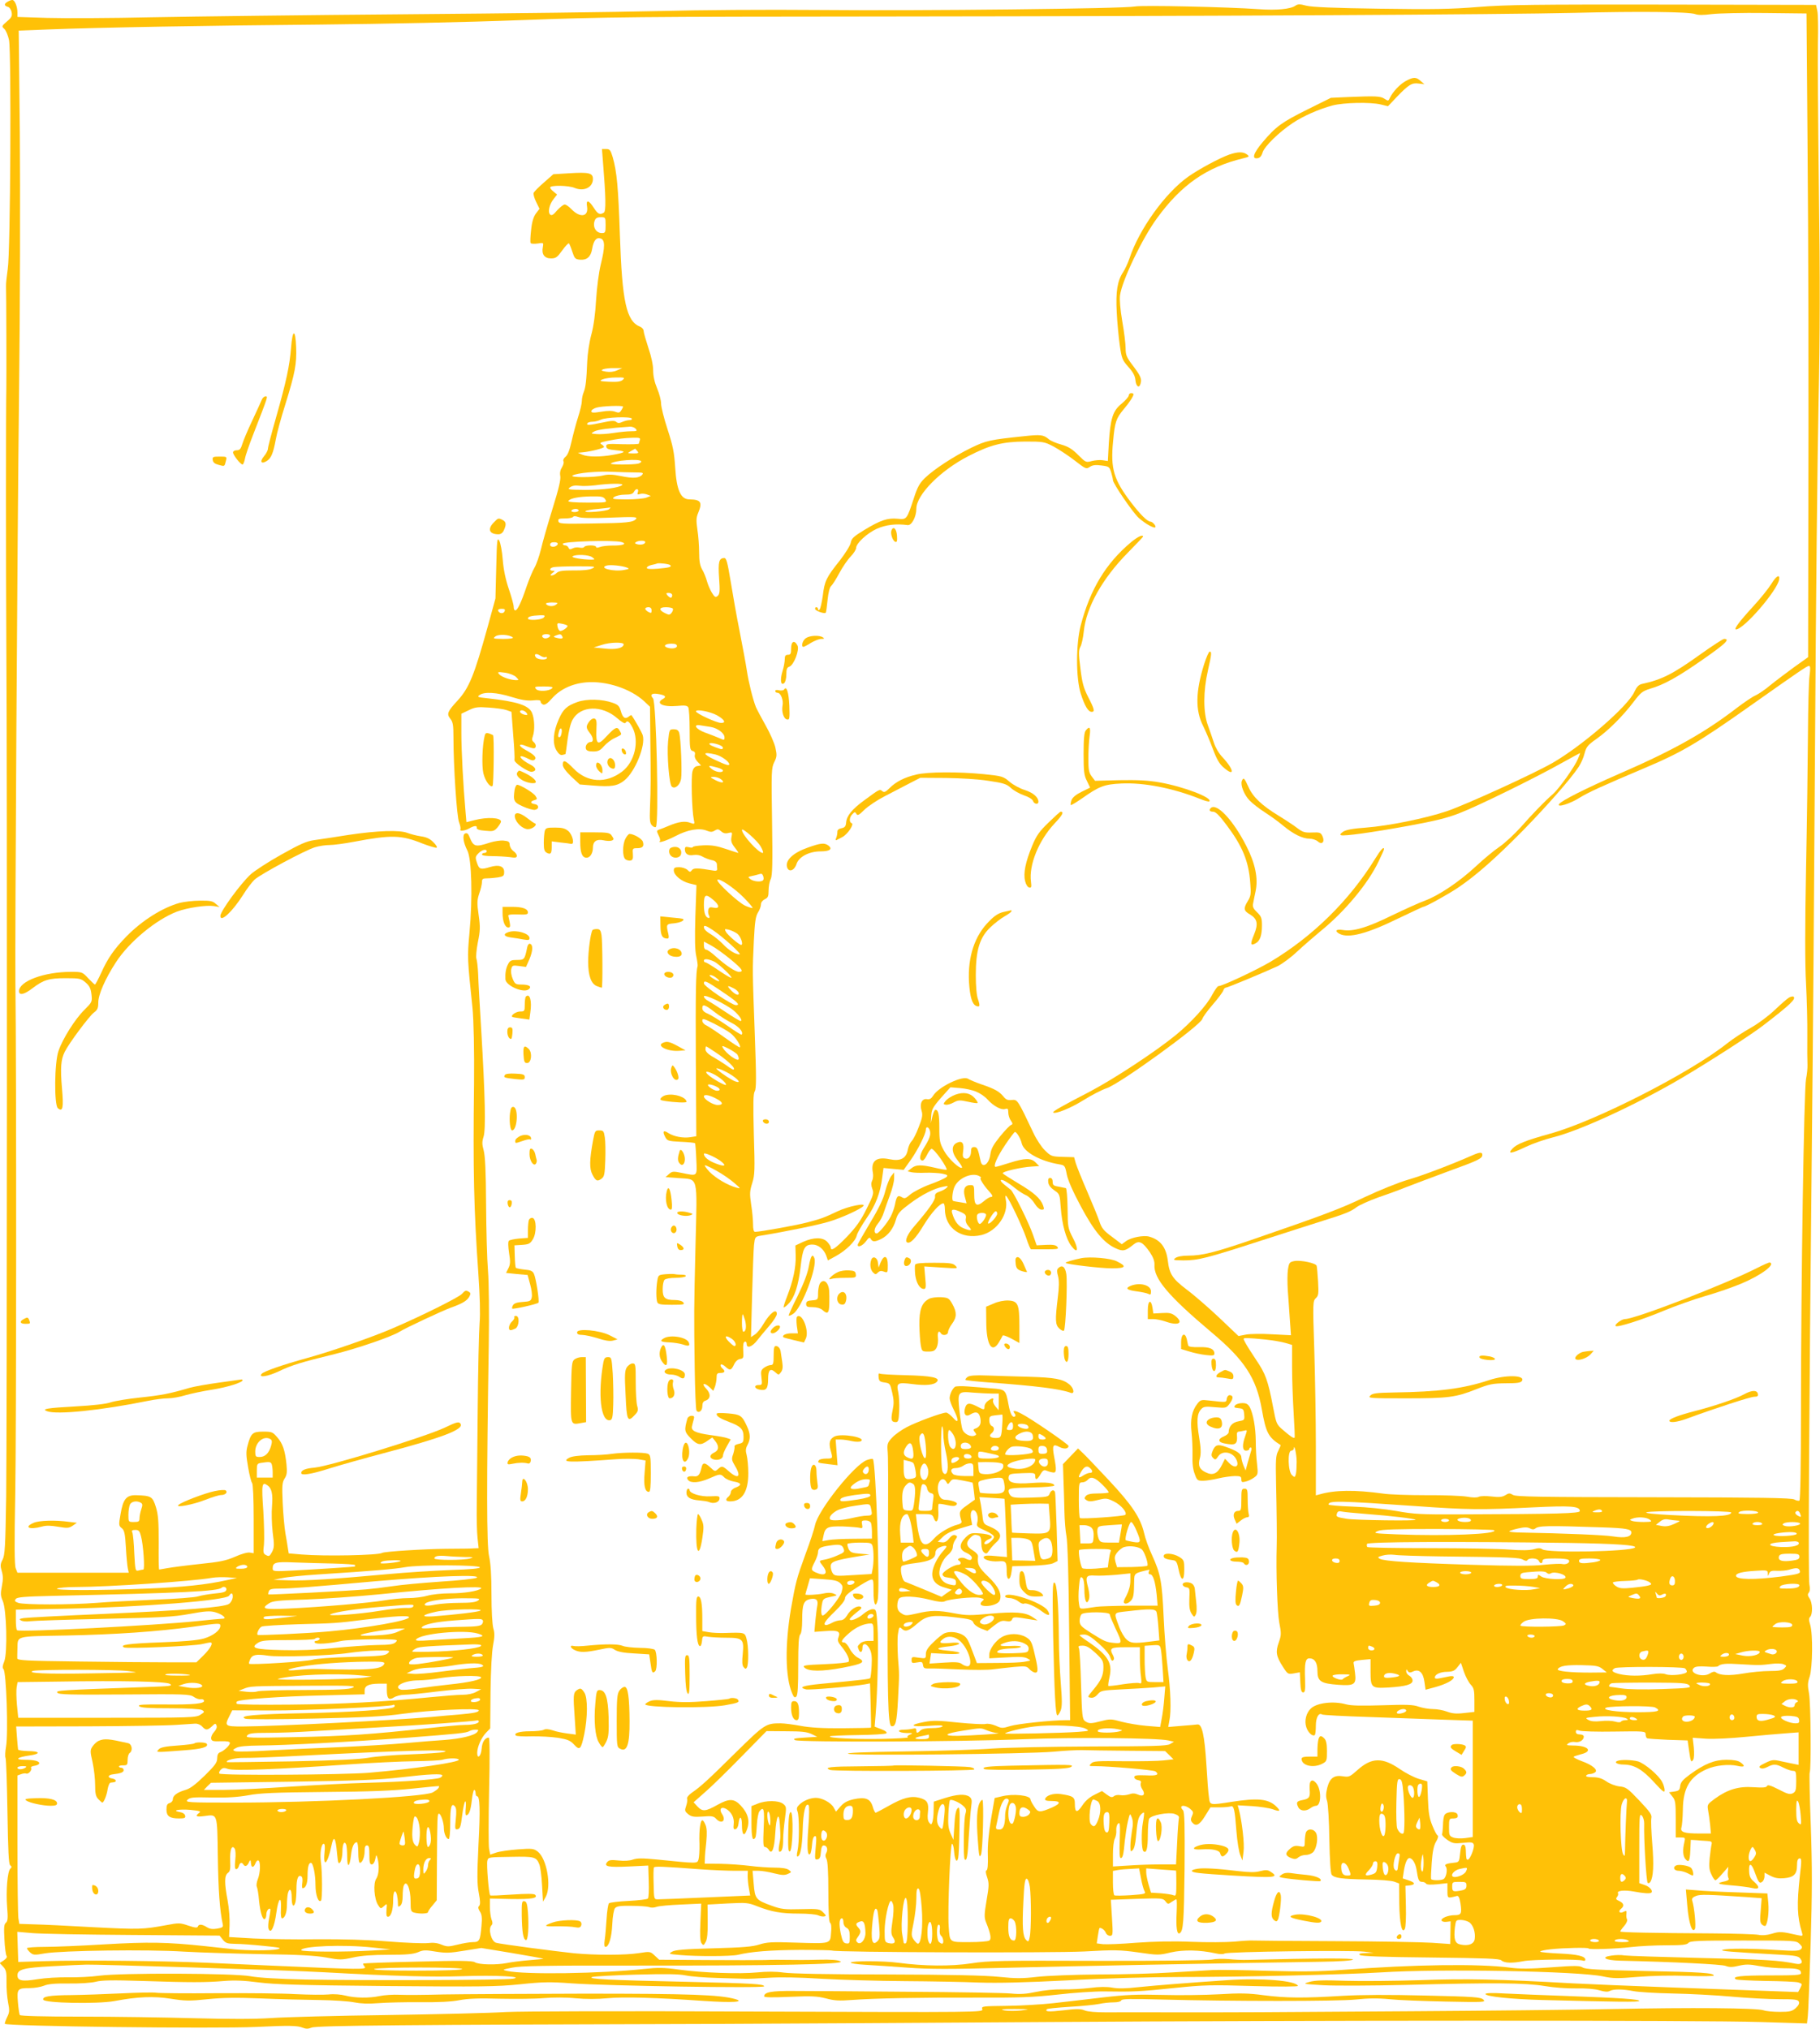 <?xml version="1.0" standalone="no"?>
<!DOCTYPE svg PUBLIC "-//W3C//DTD SVG 20010904//EN"
 "http://www.w3.org/TR/2001/REC-SVG-20010904/DTD/svg10.dtd">
<svg version="1.0" xmlns="http://www.w3.org/2000/svg"
 width="1148pt" height="1280pt" viewBox="0 0 1148 1280"
 preserveAspectRatio="xMidYMid meet">
<g transform="translate(0,1280) scale(0.1,-0.1)"
fill="#ffc107" stroke="none">
<path d="M48 12789 c-23 -13 -23 -25 1 -32 10 -2 21 -17 24 -33 5 -24 1 -34
-29 -59 -34 -30 -35 -31 -16 -48 10 -10 23 -41 29 -70 15 -78 9 -1339 -8
-1442 -6 -44 -12 -93 -11 -110 2 -40 3 -577 2 -640 -3 -114 -3 -1137 0 -1635
6 -834 4 -4953 -1 -5360 -5 -319 -8 -369 -23 -398 -14 -27 -15 -38 -5 -72 9
-29 9 -53 1 -94 -9 -47 -9 -61 5 -93 25 -56 31 -328 10 -382 -11 -27 -13 -41
-5 -49 18 -18 31 -406 16 -490 -5 -29 -7 -61 -3 -70 4 -9 9 -163 12 -342 4
-248 8 -327 17 -335 11 -8 11 -13 1 -22 -18 -16 -28 -140 -20 -242 6 -70 4
-89 -8 -99 -12 -10 -13 -31 -9 -105 2 -50 9 -97 13 -103 6 -8 0 -17 -17 -29
l-26 -17 22 -23 c19 -21 22 -34 21 -96 -1 -40 4 -98 10 -130 10 -49 9 -62 -5
-90 -9 -18 -16 -38 -16 -44 0 -16 1325 -32 1585 -20 210 10 261 9 295 -5 20
-8 34 -8 56 1 30 13 611 18 2544 23 432 2 1375 7 2095 12 1662 11 4121 12
4501 0 l292 -9 5 44 c3 24 11 231 18 459 10 332 10 481 1 743 -7 180 -10 332
-7 336 10 18 7 437 -4 498 -10 52 -9 70 4 108 18 56 21 268 3 327 -9 29 -9 41
0 50 17 17 15 90 -4 116 -12 17 -13 26 -5 36 8 9 9 27 4 52 -8 39 -3 1003 16
2804 6 542 15 1680 20 2530 5 850 15 1806 22 2125 9 428 10 779 2 1340 -5 418
-8 834 -6 925 2 91 1 182 -4 202 l-8 37 -960 2 c-813 1 -992 -1 -1170 -15
-170 -14 -288 -16 -623 -11 -287 4 -427 10 -462 19 -41 11 -53 11 -69 0 -31
-22 -120 -30 -231 -22 -198 14 -737 26 -781 17 -69 -14 -1353 -28 -1989 -22
-340 3 -757 0 -1020 -7 -245 -6 -956 -15 -1580 -20 -624 -5 -1349 -14 -1610
-19 -261 -6 -559 -7 -662 -4 l-188 6 0 28 c0 38 -17 79 -32 79 -7 0 -21 -5
-30 -11z m10645 -78 c19 -7 50 -7 105 0 42 5 194 9 337 7 l260 -3 6 -765 c6
-737 8 -1433 5 -2700 l-1 -595 -91 -65 c-49 -36 -117 -87 -150 -114 -32 -27
-74 -55 -92 -63 -17 -7 -69 -42 -115 -77 -204 -157 -401 -268 -742 -416 -211
-92 -368 -171 -381 -192 -15 -24 69 2 129 40 57 35 138 72 421 192 221 93 331
158 649 383 309 218 365 257 378 257 8 0 9 -17 3 -62 -5 -35 -9 -200 -10 -368
-1 -168 -6 -550 -12 -850 -7 -364 -7 -605 0 -725 5 -99 9 -245 8 -325 -1 -80
0 -163 1 -185 1 -22 -3 -62 -9 -90 -13 -62 -32 -1292 -32 -2077 0 -366 -4
-579 -10 -583 -5 -3 -20 0 -32 7 -18 10 -212 13 -888 14 -722 1 -869 3 -887
15 -20 12 -26 12 -48 -2 -20 -12 -40 -14 -88 -8 -35 4 -69 3 -79 -2 -12 -6
-39 -6 -76 1 -31 5 -147 10 -257 9 -110 0 -231 4 -270 10 -180 25 -306 23
-402 -5 l-23 -6 0 308 c0 170 -5 446 -10 613 -10 296 -9 305 10 323 17 16 18
27 14 105 -3 49 -7 93 -9 99 -5 17 -100 37 -140 30 -31 -6 -34 -10 -41 -53 -4
-25 -4 -84 -1 -132 4 -47 9 -130 13 -185 l7 -98 -119 6 c-65 4 -140 3 -165 -2
l-47 -9 -123 117 c-68 64 -160 144 -205 177 -89 68 -108 97 -118 183 -11 84
-47 130 -117 150 -35 10 -115 -5 -147 -29 l-26 -19 -62 47 c-52 38 -65 54 -79
96 -9 28 -44 112 -77 189 -33 76 -65 156 -72 178 l-11 39 -72 2 c-69 2 -74 4
-111 40 -22 21 -55 71 -73 110 -101 213 -101 212 -137 209 -26 -3 -37 2 -53
22 -25 31 -54 48 -140 77 -35 12 -72 28 -82 34 -34 24 -188 -51 -221 -106 -12
-19 -22 -25 -39 -22 -31 6 -48 -29 -34 -73 8 -26 5 -45 -18 -103 -15 -40 -35
-80 -45 -89 -9 -9 -20 -33 -24 -54 -10 -55 -46 -74 -114 -60 -85 18 -121 -11
-106 -86 3 -16 1 -39 -5 -49 -7 -15 -7 -29 1 -51 11 -28 8 -39 -36 -127 -37
-75 -65 -114 -124 -176 -73 -75 -102 -94 -102 -67 0 6 -10 22 -22 35 -28 30
-85 30 -152 0 l-49 -23 2 -65 c2 -72 -16 -158 -55 -258 -14 -35 -23 -65 -21
-67 2 -3 16 7 30 22 38 38 63 114 77 234 13 117 25 140 75 140 36 0 72 -29 87
-71 l10 -29 50 27 c65 36 124 94 132 130 4 17 32 65 62 109 57 82 87 159 99
258 l8 59 63 -6 64 -6 45 63 c45 64 95 164 95 191 0 22 18 18 25 -5 8 -26 0
-51 -37 -110 -29 -46 -32 -80 -8 -80 6 0 18 16 27 35 9 19 22 36 28 39 7 2 33
-26 58 -62 26 -37 42 -68 38 -70 -5 -2 -39 4 -76 13 -87 20 -118 19 -146 -4
l-24 -19 25 -6 c14 -3 54 -5 90 -3 36 1 83 -2 104 -6 33 -7 37 -11 25 -22 -8
-7 -54 -28 -104 -46 -49 -18 -104 -47 -123 -63 -30 -26 -36 -28 -54 -17 -25
15 -33 6 -43 -48 -4 -19 -15 -52 -26 -73 -21 -41 -76 -108 -89 -108 -20 0 -17
32 6 60 15 17 32 49 39 73 7 23 25 72 39 110 14 37 26 84 26 105 l0 37 -20
-25 c-10 -14 -26 -55 -36 -93 -11 -47 -39 -106 -95 -199 -43 -72 -79 -135 -79
-140 0 -19 31 -6 52 22 18 25 24 28 31 15 10 -19 26 -19 65 0 44 22 77 65 93
121 12 41 24 54 88 102 78 58 153 96 211 107 29 6 33 5 22 -6 -7 -8 -27 -19
-45 -25 -24 -8 -31 -16 -29 -32 3 -20 -39 -80 -132 -188 -41 -47 -60 -90 -45
-100 19 -12 55 24 106 109 48 78 101 137 124 137 5 0 9 -17 9 -37 1 -120 105
-193 231 -163 98 24 173 133 153 224 -4 21 -3 28 4 21 19 -19 100 -190 125
-263 13 -40 27 -73 31 -72 3 0 45 0 92 0 77 0 85 2 73 16 -9 11 -27 14 -71 12
l-59 -3 -23 66 c-26 76 -122 269 -140 284 -7 6 -25 20 -41 33 -15 12 -26 25
-22 28 7 8 44 -13 92 -52 22 -18 53 -37 67 -43 15 -6 39 -28 53 -51 15 -24 33
-40 45 -40 17 0 18 3 9 28 -16 43 -58 80 -156 138 -50 30 -94 58 -98 63 -6 11
116 39 185 43 l45 3 -23 23 c-29 29 -67 28 -165 -3 -43 -14 -82 -25 -87 -25
-18 0 10 64 62 141 29 43 56 79 60 79 11 0 36 -41 43 -73 14 -54 116 -111 236
-131 35 -6 37 -8 48 -64 7 -36 39 -109 89 -202 84 -157 145 -230 220 -264 46
-21 61 -17 113 25 34 27 56 16 101 -48 22 -33 31 -57 30 -80 -6 -87 87 -197
360 -427 208 -174 282 -288 317 -484 26 -149 41 -178 119 -227 1 -1 -6 -17
-15 -36 -16 -29 -17 -57 -14 -204 4 -179 6 -349 4 -400 -5 -153 4 -413 16
-478 14 -71 13 -81 -3 -127 -21 -59 -17 -86 26 -153 30 -47 32 -48 69 -42 l38
7 3 -64 c2 -48 7 -63 18 -63 12 0 14 14 12 83 -4 102 2 132 27 132 34 0 51
-28 51 -80 0 -65 21 -79 132 -87 102 -7 114 2 105 75 -3 26 -7 54 -9 62 -2 11
11 16 52 20 l55 5 0 -76 c0 -105 5 -109 113 -103 110 7 152 19 152 44 0 11 -9
24 -20 30 -11 6 -20 18 -20 28 0 14 2 15 9 3 8 -12 15 -13 34 -4 38 18 64 -6
72 -66 l7 -49 63 17 c68 19 115 45 115 62 0 7 -11 9 -30 5 -16 -3 -43 -9 -60
-12 -17 -4 -30 -2 -30 4 0 20 34 37 77 37 36 1 48 6 66 29 l22 28 19 -57 c11
-31 30 -67 43 -81 20 -21 23 -35 23 -99 l0 -73 -65 -7 c-50 -6 -76 -3 -108 9
-24 9 -63 16 -89 16 -25 0 -65 7 -89 15 -35 13 -76 14 -228 9 -135 -4 -198 -3
-231 6 -78 22 -181 10 -220 -25 -31 -28 -44 -79 -30 -120 11 -34 41 -61 54
-48 3 3 6 30 6 58 0 52 18 84 39 71 5 -4 139 -11 298 -16 158 -6 370 -13 471
-17 l182 -6 0 -367 0 -367 -49 -7 c-27 -3 -60 -2 -75 4 -24 9 -26 14 -26 65 0
51 2 55 23 55 29 0 37 7 30 26 -8 21 -70 18 -81 -4 -6 -9 -10 -39 -10 -65 -1
-26 -4 -52 -6 -56 -3 -5 11 -20 32 -35 35 -24 44 -25 100 -20 52 6 63 4 68
-10 7 -18 -23 -96 -38 -96 -9 0 -10 6 -12 60 -1 24 -6 35 -16 35 -11 0 -16
-15 -20 -55 -5 -50 -7 -55 -30 -58 -59 -6 -72 -12 -60 -26 12 -16 3 -67 -14
-78 -14 -10 -74 -10 -79 0 -2 4 0 51 4 105 5 69 13 108 28 132 11 18 15 35 10
37 -6 2 -21 30 -34 63 -19 46 -25 81 -28 169 l-4 110 -54 16 c-30 9 -84 37
-120 62 -109 75 -178 73 -267 -7 -47 -42 -53 -45 -91 -39 -56 9 -83 -11 -99
-72 -9 -37 -10 -58 -1 -84 6 -19 13 -129 14 -243 3 -135 8 -213 15 -222 18
-21 62 -27 219 -30 81 -1 159 -7 176 -14 l30 -11 1 -123 c2 -129 17 -198 35
-164 6 10 9 73 7 145 l-3 127 28 3 c37 5 34 18 -9 32 l-36 12 7 47 c8 50 21
81 35 81 19 0 38 -32 45 -72 10 -67 15 -78 35 -78 10 0 22 -5 25 -11 5 -7 29
-8 71 -4 l64 7 0 -47 c0 -50 -1 -50 59 -34 11 3 17 -10 23 -46 10 -65 5 -75
-36 -75 -42 0 -88 -19 -83 -34 2 -6 16 -10 31 -8 l26 3 -1 -72 -1 -71 -117 8
c-64 4 -339 9 -611 10 -272 1 -506 3 -520 4 -14 1 -65 -2 -115 -7 -49 -4 -171
-5 -270 -1 -120 5 -237 2 -350 -6 -93 -8 -187 -11 -208 -9 l-39 5 7 47 c4 25
8 47 10 49 7 7 35 -12 40 -29 4 -10 15 -19 26 -19 19 0 20 5 13 114 l-7 113
164 6 c157 5 165 4 180 -15 15 -20 18 -20 40 -4 13 9 26 16 29 16 4 0 4 -38 2
-84 -5 -91 2 -141 19 -130 23 14 27 66 31 407 2 275 0 359 -10 369 -31 31 9
39 46 8 19 -16 21 -22 11 -44 -9 -20 -9 -29 1 -41 23 -28 46 -17 81 40 l34 55
57 0 c31 0 63 3 71 6 20 7 26 -20 36 -156 5 -64 16 -131 24 -150 l14 -35 7 55
c7 50 -10 193 -30 269 l-7 24 89 -5 c49 -3 108 -12 132 -20 47 -17 53 -12 20
20 -50 46 -115 52 -278 27 -141 -22 -138 -22 -144 28 -4 23 -11 114 -16 202
-12 190 -28 261 -56 258 -10 -1 -56 -6 -102 -9 l-83 -7 7 39 c13 60 8 196 -10
329 -9 66 -21 212 -26 325 -10 223 -19 272 -74 393 -20 42 -42 104 -49 136
-23 98 -76 178 -226 338 -76 81 -150 159 -165 172 l-26 25 -48 -50 -47 -49 3
-95 c2 -52 5 -142 6 -200 1 -58 7 -130 13 -160 7 -35 14 -255 17 -607 l6 -553
-27 0 c-89 0 -306 -23 -350 -37 -49 -15 -55 -15 -92 2 -24 10 -50 15 -65 11
-14 -3 -92 1 -173 9 -119 13 -160 14 -211 4 -102 -19 -89 -33 23 -25 68 5 95
4 90 -3 -3 -6 -33 -11 -65 -11 -39 0 -64 -5 -74 -15 -19 -19 -26 -19 -26 1 0
12 -6 15 -22 10 -13 -3 -38 -6 -55 -6 -52 0 -38 -20 15 -21 41 0 44 -1 22 -10
-15 -6 -20 -13 -13 -17 6 -4 -66 -8 -161 -10 -177 -3 -342 5 -331 16 3 3 82 7
176 8 94 1 175 6 180 11 6 6 -5 16 -32 26 l-42 16 6 73 c13 150 19 457 12 561
-7 104 -8 107 -31 107 -13 0 -38 -13 -57 -29 -33 -30 -87 -51 -87 -34 0 5 19
23 41 41 34 25 39 33 25 38 -21 8 -64 -20 -84 -57 -12 -19 -25 -29 -42 -29
-14 -1 -36 -7 -50 -15 -14 -8 -31 -14 -37 -15 -26 0 -11 24 52 85 40 38 65 70
65 83 0 15 19 34 69 65 37 25 78 48 90 52 20 6 21 4 21 -74 0 -80 13 -107 26
-54 16 62 -11 872 -30 890 -3 3 -20 0 -37 -6 -78 -27 -309 -316 -328 -411 -5
-25 -32 -108 -61 -185 -56 -154 -61 -174 -91 -344 -38 -225 -36 -427 7 -530
11 -27 17 -32 27 -22 9 9 12 64 12 196 0 134 3 187 13 196 7 8 12 42 12 90 0
100 9 124 51 133 38 7 52 -6 44 -44 -3 -14 -8 -56 -12 -94 l-6 -69 71 5 c79 6
95 -2 81 -39 -7 -20 -4 -30 16 -55 38 -45 58 -89 47 -100 -5 -5 -74 -12 -152
-15 -125 -5 -140 -8 -126 -21 26 -26 111 -26 243 -1 130 25 147 36 93 64 -16
8 -39 33 -50 55 -11 22 -27 40 -35 40 -26 0 -17 17 31 59 43 38 95 61 137 61
14 0 17 -9 17 -55 l0 -55 -34 0 c-19 0 -42 -7 -50 -16 -18 -18 -18 -17 -10
-38 9 -25 24 -19 24 9 0 35 26 32 46 -6 12 -24 15 -51 12 -105 -2 -40 -6 -75
-9 -79 -6 -6 -48 -11 -311 -36 -114 -11 -144 -22 -94 -35 21 -5 294 18 373 32
l31 6 4 -139 c2 -76 3 -139 2 -140 0 -2 -81 -3 -180 -4 -125 -1 -205 4 -264
15 -47 9 -104 16 -126 16 -93 0 -100 -4 -284 -185 -179 -177 -220 -214 -278
-254 -19 -14 -31 -29 -28 -37 3 -7 0 -28 -6 -45 -10 -29 -9 -34 13 -52 20 -16
35 -19 91 -15 57 5 70 2 84 -13 34 -38 67 -15 39 28 -21 31 -7 50 24 34 34
-19 54 -57 49 -96 -3 -28 -1 -35 11 -33 9 2 17 16 19 33 6 57 22 51 22 -8 0
-60 14 -75 30 -31 22 56 10 105 -38 156 -41 44 -73 45 -146 4 -77 -43 -95 -44
-127 -10 l-24 26 70 62 c39 33 142 134 230 224 l160 163 123 -1 c97 0 132 -4
160 -17 l37 -18 -80 -5 c-64 -4 -76 -7 -60 -16 28 -14 1043 -11 1445 6 318 13
841 8 910 -8 l35 -8 -25 -15 c-21 -12 -106 -14 -495 -15 -258 -1 -540 -7 -625
-13 -85 -7 -330 -15 -545 -18 -269 -4 -382 -9 -365 -15 33 -13 1122 -2 1295
13 72 7 155 11 185 10 30 -1 159 -3 287 -4 l232 -2 27 -26 26 -26 -63 -7 c-34
-4 -147 -6 -251 -5 -166 2 -191 1 -205 -14 -16 -16 -15 -17 22 -17 88 0 371
-24 383 -33 27 -21 10 -29 -60 -25 -60 2 -73 0 -73 -12 0 -8 10 -16 23 -18 17
-3 22 -8 18 -19 -4 -9 1 -27 10 -40 21 -32 6 -48 -29 -32 -18 8 -34 9 -55 1
-16 -5 -41 -8 -55 -5 -15 3 -34 0 -41 -7 -12 -9 -21 -7 -45 11 l-30 22 -48
-24 c-31 -15 -58 -39 -76 -67 -33 -49 -47 -47 -47 9 0 44 -10 51 -90 63 -46 6
-90 -8 -98 -31 -2 -9 10 -13 42 -13 58 0 59 -15 4 -40 -79 -34 -90 -34 -115 6
-13 19 -23 39 -23 44 0 26 -110 38 -183 19 l-43 -10 -23 -134 c-15 -89 -22
-164 -20 -226 2 -59 -1 -94 -8 -96 -7 -3 -6 -17 4 -45 12 -37 12 -53 -4 -145
-15 -88 -15 -108 -4 -136 30 -74 36 -108 21 -117 -8 -6 -65 -10 -126 -10 -128
0 -123 -5 -130 100 -7 103 10 520 21 520 6 0 11 -21 13 -47 4 -55 18 -78 26
-42 3 13 7 92 8 176 3 135 1 151 -12 137 -10 -10 -17 -44 -20 -107 l-6 -92
-18 40 c-14 31 -17 57 -14 122 2 46 7 85 10 88 8 9 61 -14 85 -37 18 -17 20
-25 12 -51 -10 -33 -14 -276 -4 -285 13 -14 19 19 26 146 5 75 11 159 15 186
6 41 4 51 -11 63 -27 19 -79 16 -157 -9 l-68 -22 -1 -55 c0 -31 -4 -64 -8 -74
-6 -17 -8 -18 -20 -3 -9 11 -12 32 -8 64 7 60 -4 79 -53 92 -53 14 -104 1
-197 -52 -39 -22 -75 -41 -79 -42 -5 0 -13 17 -19 38 -15 51 -46 63 -121 47
-39 -9 -61 -21 -82 -45 l-29 -33 -15 27 c-17 30 -73 60 -111 60 -35 0 -78 -17
-104 -42 -17 -16 -20 -25 -12 -45 11 -31 11 -195 0 -245 -5 -21 -6 -38 -2 -38
19 0 30 55 34 165 3 116 18 178 38 158 4 -4 4 -64 -2 -137 -10 -128 -6 -187
11 -170 5 5 10 31 12 58 2 31 8 51 17 54 11 4 12 -9 6 -73 -6 -71 -6 -77 12
-73 13 2 19 14 21 46 2 29 8 42 18 42 20 0 28 -25 16 -47 -7 -12 -7 -24 1 -38
8 -13 12 -83 12 -208 0 -127 4 -190 11 -195 7 -4 10 -28 6 -64 -5 -70 0 -68
-227 -61 -146 5 -178 3 -225 -12 -43 -14 -105 -19 -290 -24 -182 -5 -241 -10
-260 -21 -24 -14 -23 -15 45 -21 112 -10 327 -9 370 1 81 20 205 30 393 31
105 0 195 -2 200 -4 19 -12 1389 -16 1590 -6 192 11 227 10 342 -6 123 -18
131 -18 205 0 80 18 184 16 283 -6 26 -6 49 -6 56 -1 14 12 800 22 881 12 l60
-7 -50 -2 c-36 -1 -46 -4 -38 -12 8 -8 142 -13 445 -16 348 -4 436 -7 448 -18
19 -18 69 -19 140 -5 55 11 349 14 376 3 8 -3 14 0 14 6 0 22 -49 34 -162 39
-65 3 -121 8 -123 12 -2 4 28 11 68 15 83 9 237 12 237 5 0 -8 170 -3 270 9
52 6 152 11 221 11 100 0 129 3 139 15 11 13 62 15 346 15 326 0 334 0 355
-21 18 -18 19 -23 8 -34 -11 -11 -41 -12 -149 -5 -164 11 -318 11 -345 1 -18
-7 47 -13 358 -30 100 -5 121 -9 133 -25 19 -26 7 -39 -30 -32 -103 21 -195
27 -596 36 -245 6 -462 13 -483 16 -20 4 -58 3 -83 -1 -71 -10 -38 -30 54 -32
346 -8 641 -23 667 -33 23 -9 42 -9 83 1 44 10 67 10 130 -2 43 -8 113 -14
157 -14 83 0 105 -6 105 -31 0 -12 -32 -14 -197 -14 -187 0 -242 -7 -213 -25
6 -4 91 -8 188 -10 98 -1 189 -5 204 -9 26 -8 27 -9 14 -35 l-14 -26 -193 7
c-107 4 -390 14 -629 23 -239 9 -509 20 -600 25 -462 26 -676 31 -961 20 -160
-5 -372 -7 -472 -4 -138 5 -193 3 -227 -7 -45 -13 -44 -13 90 -21 74 -4 306
-3 515 2 562 15 756 13 878 -7 59 -10 143 -16 200 -15 62 1 116 -3 146 -12 33
-10 53 -11 65 -4 23 13 82 12 149 -1 29 -6 140 -13 247 -15 107 -2 276 -11
375 -20 99 -9 233 -16 298 -16 100 0 119 -2 124 -17 4 -10 -3 -24 -21 -40 -23
-20 -38 -23 -100 -23 -40 0 -86 4 -102 10 -43 15 -460 18 -949 8 -236 -5 -812
-11 -1280 -14 -1029 -7 -1012 -7 -1460 -7 -198 1 -405 0 -461 0 -61 0 -113 4
-132 12 -25 11 -52 11 -133 1 -95 -11 -121 -9 -105 7 3 4 68 10 144 15 75 4
159 13 185 18 26 6 68 10 91 10 26 0 46 5 49 13 3 9 58 10 253 5 439 -12 1111
-12 1227 0 75 8 138 9 210 2 56 -6 217 -12 357 -15 242 -5 253 -4 237 12 -16
16 -55 19 -365 26 -233 6 -406 5 -527 -2 -243 -15 -355 -14 -494 4 -96 13
-150 14 -282 6 -90 -5 -252 -7 -359 -4 -159 4 -228 1 -375 -16 -99 -12 -238
-28 -310 -36 -71 -8 -203 -16 -293 -17 -157 -2 -162 -2 -156 -21 6 -20 -2 -20
-1417 -15 -844 4 -1491 2 -1589 -3 -91 -6 -426 -14 -745 -19 -319 -4 -650 -13
-735 -19 -105 -7 -261 -7 -485 -1 -181 5 -502 10 -712 10 -243 0 -384 4 -388
10 -3 5 -9 42 -12 81 -7 84 -3 89 75 89 29 0 69 7 89 15 26 11 69 15 157 14
69 -1 142 4 170 11 37 10 107 11 295 5 300 -10 399 -10 516 0 65 5 125 3 215
-9 101 -13 258 -18 805 -23 601 -5 699 -4 845 11 142 15 188 16 325 6 220 -16
1215 -32 1215 -19 0 15 -73 19 -500 29 -470 10 -619 17 -585 30 11 4 135 11
276 15 191 5 270 4 315 -5 32 -7 122 -14 199 -16 77 -2 156 -5 175 -5 19 -1
85 2 146 6 71 5 194 3 335 -6 123 -7 359 -14 524 -15 165 -1 377 -5 470 -9
120 -4 286 0 563 14 233 13 523 21 715 21 375 0 1034 15 1257 29 376 24 1245
8 1400 -25 66 -14 94 -14 223 -3 91 7 211 10 312 6 91 -3 165 -2 165 2 0 17
-78 22 -440 29 -284 6 -370 11 -387 22 -18 12 -49 12 -200 1 -131 -10 -199
-10 -258 -2 -197 26 -604 20 -1057 -14 -151 -11 -255 -12 -473 -6 -154 5 -309
7 -345 5 -36 -2 -150 -9 -255 -15 -104 -7 -314 -13 -465 -13 -151 -1 -326 -8
-388 -15 -93 -11 -135 -11 -240 0 -88 9 -303 14 -707 15 -351 0 -609 5 -653
12 -49 7 -105 7 -165 1 -114 -11 -344 -3 -497 18 -93 13 -132 13 -215 4 -276
-30 -753 -37 -865 -13 -34 8 -34 8 30 21 51 11 218 14 765 13 907 -1 1339 8
1307 26 -17 10 -57 13 -140 11 -65 -2 -151 -2 -192 -1 -41 1 -106 1 -145 -1
-38 -1 -204 -1 -369 0 l-298 2 -28 26 c-28 26 -29 27 -98 16 -89 -14 -278 -14
-413 -1 -115 12 -465 58 -490 66 -31 9 -51 88 -29 110 8 8 8 19 0 38 -5 15
-10 51 -10 79 l0 52 132 -3 c130 -2 175 5 153 27 -7 7 -54 7 -145 1 -73 -5
-136 -8 -138 -5 -9 8 -24 195 -18 218 5 23 8 23 147 25 151 3 162 0 181 -48 6
-14 14 -72 17 -130 l6 -105 18 32 c36 68 6 239 -51 284 -25 19 -35 21 -126 14
-54 -4 -116 -13 -136 -20 l-38 -13 -7 36 c-4 20 -4 187 0 370 5 207 4 332 -2
332 -24 0 -42 -28 -45 -69 -3 -48 -28 -71 -28 -27 0 37 26 96 56 127 l26 27 2
228 c2 143 8 254 16 296 10 53 11 76 2 106 -7 24 -12 110 -12 215 0 121 -5
196 -15 241 -16 67 -16 461 -2 1336 3 191 1 391 -5 465 -6 72 -11 261 -12 420
-1 206 -6 304 -15 338 -11 40 -11 55 -1 87 15 46 10 258 -15 680 -9 146 -18
301 -19 345 -2 44 -7 88 -11 98 -4 10 0 56 9 103 15 74 16 97 5 173 -11 76
-10 93 4 136 10 27 17 59 17 72 0 19 5 23 33 23 17 0 49 3 69 6 34 6 38 10 38
35 0 36 -34 47 -90 30 -56 -17 -67 -14 -79 20 -15 42 -14 46 9 69 21 21 50 27
50 10 0 -5 -7 -10 -15 -10 -8 0 -15 -4 -15 -10 0 -6 28 -10 64 -10 35 0 84 -3
110 -6 37 -6 46 -4 46 8 0 9 -10 22 -22 30 -11 8 -22 25 -23 39 -1 20 -7 24
-39 27 -20 2 -58 -4 -84 -12 -95 -31 -105 -28 -131 36 -7 19 -15 26 -27 21
-19 -7 -12 -58 14 -108 27 -53 34 -297 13 -520 -14 -153 -13 -166 19 -470 8
-80 12 -276 10 -477 -7 -552 -1 -799 27 -1198 10 -145 13 -257 8 -315 -4 -49
-10 -301 -12 -560 -3 -258 -5 -528 -6 -600 -1 -71 1 -159 5 -195 l7 -65 -27
-1 c-25 -2 -60 -2 -182 -3 -127 -1 -387 -17 -400 -26 -24 -15 -361 -22 -507
-10 l-82 7 -5 31 c-2 18 -10 61 -16 97 -6 36 -14 122 -17 191 -5 110 -3 129
12 153 14 21 17 39 12 89 -9 89 -24 133 -59 172 -28 33 -34 35 -89 35 -66 0
-77 -10 -98 -90 -10 -37 -9 -62 4 -135 8 -49 20 -94 25 -99 6 -6 10 -98 10
-227 l0 -216 -24 4 c-13 3 -54 -8 -93 -26 -58 -25 -96 -33 -224 -46 -85 -9
-176 -21 -203 -26 -27 -5 -50 -9 -52 -9 -3 0 -4 75 -3 168 0 136 -3 178 -18
227 -21 66 -29 71 -125 74 -61 1 -82 -24 -98 -121 -12 -67 -11 -72 8 -87 16
-13 21 -33 26 -121 3 -58 9 -117 12 -132 l6 -28 -351 0 -351 0 -11 28 c-8 19
-9 154 -3 467 7 351 8 2701 1 3230 -3 260 12 2766 23 3710 7 563 8 1282 5
1646 l-7 646 178 7 c330 13 1034 25 1724 31 397 4 929 15 1265 28 527 20 737
22 2310 23 2087 2 3878 12 4340 23 401 10 719 7 758 -8z m-4535 -6797 c23 -9
54 -30 70 -48 38 -42 87 -69 112 -61 17 5 20 2 20 -22 0 -16 7 -39 16 -51 13
-19 13 -23 1 -28 -7 -2 -39 -35 -69 -72 -42 -52 -56 -77 -61 -112 -8 -64 -52
-94 -62 -42 -16 76 -21 87 -40 87 -15 0 -20 -7 -20 -27 0 -33 -18 -53 -39 -45
-13 5 -15 16 -11 44 8 52 -6 71 -39 55 -37 -17 -35 -62 6 -113 17 -21 29 -41
26 -44 -12 -12 -86 56 -113 106 -27 49 -30 63 -30 144 0 87 -6 115 -25 115 -5
0 -13 -19 -19 -42 l-10 -43 3 46 c2 40 9 54 61 114 l60 67 61 -5 c34 -3 80
-13 102 -23z m22 -534 c8 -5 11 -10 6 -10 -10 0 18 -46 50 -81 26 -28 30 -39
13 -39 -6 0 -25 -11 -41 -25 -48 -40 -63 -30 -63 40 0 57 -1 60 -24 60 -35 0
-48 -26 -35 -74 l11 -41 -41 7 c-23 3 -43 7 -45 9 -9 8 -2 65 11 91 27 56 115
91 158 63z m-117 -226 c28 -13 33 -21 29 -41 -3 -16 3 -32 18 -49 27 -27 15
-31 -35 -10 -32 14 -54 43 -69 94 -9 27 8 29 57 6z m227 -9 c0 -18 -48 -70
-57 -62 -7 8 36 77 48 77 5 0 9 -7 9 -15z m-70 -8 c0 -17 -29 -57 -40 -57 -12
0 -24 46 -15 59 9 15 55 14 55 -2z m1761 -786 c48 -5 105 -15 128 -22 l41 -12
0 -141 c0 -78 5 -208 10 -290 5 -82 8 -151 6 -154 -6 -6 -27 8 -74 49 -40 34
-42 39 -62 145 -32 167 -47 209 -107 297 -30 45 -61 94 -69 110 -14 26 -14 27
13 27 16 0 67 -4 114 -9z m-6274 -629 c9 -6 10 -17 3 -41 -13 -47 -38 -71 -72
-71 -25 0 -28 3 -28 34 0 60 55 104 97 78z m6472 -142 c0 -30 -2 -65 -5 -78
-6 -22 -8 -22 -25 -6 -25 23 -28 154 -4 154 8 0 15 6 16 13 2 35 18 -36 18
-83z m-6465 -16 c3 -9 6 -31 6 -50 l0 -34 -50 0 -50 0 0 44 c0 41 2 45 28 49
52 8 60 7 66 -9z m3766 -33 c0 -24 -18 -37 -32 -23 -8 8 -7 16 2 27 17 21 30
19 30 -4z m1398 7 c16 -16 15 -28 -3 -28 -9 0 -27 -7 -41 -16 -33 -22 -37 -15
-14 24 21 34 38 40 58 20z m75 -102 c25 -24 43 -47 40 -50 -4 -3 -34 -6 -68
-6 -45 0 -66 -5 -76 -16 -10 -13 -10 -17 2 -25 18 -12 31 -11 84 2 40 10 50 9
92 -12 45 -22 85 -70 71 -84 -9 -9 -279 -28 -286 -20 -4 4 -7 56 -7 116 0 104
1 109 21 109 12 0 27 7 34 15 21 25 46 17 93 -29z m-1469 12 c-8 -28 -1 -24
-56 -35 -55 -12 -77 -4 -51 19 30 26 57 37 86 38 25 0 27 -3 21 -22z m-3798
-16 c28 -18 36 -56 30 -130 -4 -42 -2 -115 4 -167 11 -81 10 -96 -4 -124 -15
-27 -19 -30 -37 -20 -19 9 -20 17 -14 67 3 31 1 126 -4 211 -12 170 -9 186 25
163z m3804 -65 c0 -8 -28 -17 -78 -25 -92 -14 -112 -15 -112 -3 0 13 27 22 90
31 85 11 100 11 100 -3z m-4601 -46 c11 -7 11 -15 2 -41 -6 -18 -11 -44 -11
-56 0 -21 -5 -24 -35 -24 -35 0 -35 0 -35 46 0 25 5 54 10 65 11 20 45 25 69
10z m8046 -21 c319 -23 412 -24 730 -8 245 12 300 8 300 -23 0 -15 -132 -19
-760 -21 -239 -1 -284 1 -395 21 -73 13 -189 25 -277 28 -84 3 -153 9 -153 13
0 26 66 24 555 -10z m-3436 -42 c1 -14 -7 -18 -31 -18 -18 0 -60 -7 -93 -15
-63 -15 -127 -19 -138 -9 -11 11 5 34 38 54 20 12 70 26 122 33 86 13 88 13
95 -7 3 -12 6 -29 7 -38z m4606 12 c4 -6 -9 -10 -32 -9 -30 0 -34 2 -18 9 27
12 43 12 50 0z m985 -11 c0 -5 -30 -9 -67 -9 -56 1 -65 3 -52 13 18 14 119 10
119 -4z m-2465 -9 c148 -11 297 -29 304 -36 9 -8 -376 -3 -433 6 -67 11 -71
13 -62 36 4 11 13 14 29 10 12 -3 85 -10 162 -16z m2295 10 c0 -25 -121 -30
-385 -16 -100 5 -162 12 -150 17 30 12 535 11 535 -1z m434 -6 c9 -24 8 -26
-14 -14 -11 6 -18 15 -15 21 9 14 22 11 29 -7z m-2076 -41 c2 -9 -9 -13 -37
-13 -42 0 -64 15 -34 23 30 8 66 3 71 -10z m1128 2 c17 -13 14 -14 -38 -15
-31 0 -64 3 -74 7 -16 6 -16 7 2 14 32 13 89 10 110 -6z m-1266 -5 c0 -5 -11
-10 -25 -10 -14 0 -25 5 -25 10 0 6 11 10 25 10 14 0 25 -4 25 -10z m1439 -1
c23 -1 21 -3 -18 -21 -31 -14 -53 -18 -80 -13 l-36 7 25 20 c17 14 33 18 53
14 16 -3 41 -6 56 -7z m-5085 -15 c3 -9 6 -34 6 -57 l0 -42 -118 -1 c-64 0
-135 -4 -156 -8 l-39 -7 7 33 c11 56 25 62 123 60 49 -2 96 -6 107 -9 16 -4
18 -1 14 21 -5 23 -2 26 22 26 16 0 30 -7 34 -16z m1674 -47 c32 -75 30 -81
-20 -73 -23 4 -44 9 -47 11 -9 9 22 115 34 115 6 0 21 -24 33 -53z m3640 41
c-6 -17 -36 -34 -45 -24 -4 4 1 14 11 22 24 17 39 18 34 2z m307 2 c4 -6 -8
-10 -30 -10 -22 0 -34 4 -30 10 3 6 17 10 30 10 13 0 27 -4 30 -10z m239 1 c8
-12 -67 -24 -95 -16 -17 6 -19 9 -8 16 18 12 96 11 103 0z m-4286 -63 l-10
-58 -59 0 c-55 0 -60 2 -70 27 -5 15 -9 38 -7 52 3 25 7 26 78 31 41 3 76 5
76 5 1 0 -2 -26 -8 -57z m-183 36 c11 -11 15 -30 13 -58 -3 -41 -3 -41 -43
-41 l-40 0 -3 58 -3 57 30 0 c16 0 37 -7 46 -16z m3225 2 c147 -5 180 -11 180
-32 0 -28 -39 -37 -114 -25 -58 9 -289 19 -603 25 -29 1 -53 4 -53 7 0 3 25
11 55 18 40 9 59 9 75 1 14 -8 25 -8 33 -2 22 19 71 20 427 8z m-685 -18 c25
-25 -302 -38 -615 -26 -147 6 -151 7 -117 22 21 9 119 12 377 12 192 -1 352
-4 355 -8z m-8536 -36 c15 -54 26 -212 15 -212 -5 0 -18 -3 -30 -6 -20 -5 -21
-1 -27 108 -2 62 -8 121 -12 131 -6 13 -2 17 19 17 21 0 27 -7 35 -38z m10444
13 c-3 -12 -119 -19 -142 -9 -11 5 1 10 34 15 67 9 111 6 108 -6z m-1438 -57
c302 -5 433 -14 418 -29 -26 -26 -555 -36 -585 -11 -11 8 -24 9 -54 0 -27 -7
-75 -8 -154 -2 -63 5 -289 9 -502 9 -212 0 -389 3 -393 7 -4 4 -5 13 -2 20 5
13 539 16 1272 6z m1450 3 c11 -19 -35 -31 -108 -29 -93 4 -96 25 -4 31 34 2
72 4 84 5 12 1 24 -2 28 -7z m-5841 -23 c8 -30 8 -107 0 -146 l-6 -30 -116 -7
c-105 -7 -117 -6 -129 11 -7 10 -13 30 -13 44 0 29 22 38 165 62 l80 13 -60 5
c-51 4 -61 9 -72 29 -6 14 -10 29 -7 33 3 4 38 8 78 8 68 0 74 -2 80 -22z
m-183 -16 c8 -20 4 -25 -39 -43 -26 -12 -62 -23 -79 -26 -39 -7 -39 -7 -13
-40 37 -48 15 -68 -45 -41 -30 14 -31 18 -5 68 11 22 20 48 20 59 0 25 14 34
70 42 66 10 82 7 91 -19z m1885 -9 c18 -23 39 -91 31 -99 -3 -3 -48 -7 -98 -8
l-93 -1 -10 33 c-7 27 -6 38 11 60 11 14 31 30 44 34 38 11 99 2 115 -19z
m-201 -10 c-4 -10 -9 -37 -12 -59 l-5 -41 -76 -7 c-44 -3 -80 -2 -85 3 -11 11
-27 102 -20 114 2 4 49 7 105 7 91 0 100 -2 93 -17z m2080 -30 c447 -5 499 -7
522 -21 14 -8 24 -9 28 -2 10 16 65 12 71 -5 4 -8 10 -15 15 -15 5 0 9 7 9 15
0 12 15 15 79 15 48 0 83 -4 87 -11 9 -16 -17 -30 -43 -24 -12 3 -64 0 -115
-5 -67 -8 -196 -8 -453 0 -392 12 -554 23 -582 38 -15 9 -13 12 17 20 19 6 53
8 75 5 22 -4 153 -8 290 -10z m2265 -2 c0 -15 -10 -20 -49 -25 -53 -7 -81 -1
-81 18 0 22 12 26 72 26 50 0 58 -3 58 -19z m-8415 -2 c52 0 56 -1 30 -9 -37
-12 -225 -12 -225 0 0 15 24 20 80 15 30 -3 82 -5 115 -6z m5515 -25 c0 -10
-7 -14 -22 -12 -32 5 -35 28 -4 28 17 0 26 -5 26 -16z m1644 7 c3 -4 -15 -11
-41 -15 -72 -10 -93 -8 -93 9 0 12 14 15 64 15 36 0 67 -4 70 -9z m-7567 -7
c-9 -9 -127 -21 -127 -13 0 4 8 10 18 12 26 7 116 8 109 1z m-425 -16 c76 -2
138 -6 138 -10 0 -5 -1 -9 -2 -9 -5 -2 -250 -18 -385 -25 -127 -7 -133 -6
-133 13 0 38 18 43 134 38 61 -2 173 -6 248 -7z m-542 -20 c0 -8 -15 -13 -40
-13 -35 0 -38 2 -23 13 9 6 27 12 40 12 13 0 23 -6 23 -12z m1467 -4 c2 -7
-55 -13 -184 -17 -103 -4 -282 -15 -398 -26 -324 -30 -521 -43 -625 -39 l-95
3 55 11 c30 7 132 17 225 23 359 23 482 34 550 46 88 16 467 15 472 -1z m8326
-23 c4 -16 -7 -20 -118 -35 -171 -22 -285 -20 -285 5 0 16 41 26 123 31 73 5
77 4 78 -16 0 -20 1 -20 8 -1 6 16 16 19 52 17 24 -1 58 2 74 7 46 14 62 13
68 -8z m-4107 -6 c-3 -9 0 -15 8 -15 19 0 33 -45 42 -128 l6 -70 -176 0 c-97
-1 -192 -4 -211 -7 -113 -17 -102 -19 -109 20 -4 20 -4 67 0 106 5 57 9 67 20
58 9 -7 14 -33 14 -73 0 -72 14 -104 28 -66 6 16 4 42 -4 75 -19 71 -14 81 43
77 27 -2 87 1 136 5 l87 9 0 -47 c0 -30 -9 -62 -24 -92 -20 -37 -22 -46 -10
-51 8 -3 23 3 34 14 20 20 23 37 24 130 1 47 2 48 95 69 2 1 1 -6 -3 -14z
m2034 -5 c0 -5 -16 -10 -35 -10 -19 0 -35 5 -35 10 0 6 16 10 35 10 19 0 35
-4 35 -10z m477 -1 c7 -7 17 -8 25 -3 24 15 104 -9 92 -28 -9 -15 -128 -9
-152 8 -20 14 -22 14 -22 0 0 -13 -12 -16 -55 -16 -48 0 -55 3 -55 19 0 16 8
21 43 24 87 8 113 7 124 -4z m-8322 -45 c-133 -30 -282 -45 -505 -54 -317 -13
-589 -12 -570 0 8 5 62 10 120 10 198 0 736 36 858 58 23 4 68 5 100 3 l57 -4
-60 -13z m1571 14 c-11 -6 -112 -17 -225 -24 -113 -8 -251 -20 -306 -29 -55
-8 -129 -17 -165 -20 -118 -10 -613 -35 -617 -32 -2 2 -1 12 3 21 5 13 20 16
73 16 63 0 199 10 596 46 394 34 679 44 641 22z m7559 -21 c1 -19 -4 -27 -17
-27 -19 0 -23 16 -12 45 10 24 29 12 29 -18z m-5265 -13 c17 -17 18 -23 8 -58
-12 -37 -100 -146 -119 -146 -10 0 -12 34 -3 78 5 27 12 31 53 40 45 9 45 9
20 20 -17 7 -40 7 -65 1 -37 -8 -114 -12 -114 -6 0 2 7 26 15 53 l14 49 86 -6
c66 -4 90 -10 105 -25z m5108 4 c12 -10 10 -13 -12 -19 -14 -4 -60 -10 -101
-14 -61 -6 -80 -4 -100 9 -14 9 -23 20 -21 25 3 4 38 8 77 9 40 1 75 5 78 8 8
8 62 -4 79 -18z m-5018 3 c0 -12 -29 -23 -41 -15 -5 3 -7 10 -4 15 8 12 45 12
45 0z m3671 -1 c31 -17 22 -30 -21 -30 -42 0 -52 12 -22 29 21 13 20 13 43 1z
m414 -20 c-3 -5 -17 -10 -31 -10 -14 0 -22 4 -19 10 3 6 17 10 31 10 14 0 22
-4 19 -10z m449 2 c3 -5 -10 -14 -29 -20 -39 -11 -42 -10 -19 12 17 17 40 21
48 8z m1426 -1 c0 -14 -27 -21 -82 -21 -44 0 -49 2 -38 15 14 16 120 22 120 6z
m-1680 -10 l45 -8 -38 -7 c-50 -11 -164 -3 -179 12 -9 9 3 12 58 11 38 0 89
-4 114 -8z m-8242 -18 c-3 -14 -18 -19 -73 -24 -39 -4 -86 -12 -105 -18 -19
-7 -143 -16 -275 -21 -132 -6 -296 -14 -365 -20 -166 -13 -462 -13 -495 0 -22
8 -25 13 -15 25 9 11 56 15 228 19 833 18 1048 29 1071 52 12 11 32 2 29 -13z
m1607 8 c-20 -17 -106 -31 -197 -31 -53 0 -114 -7 -142 -15 -27 -8 -81 -15
-120 -15 -39 0 -109 -7 -156 -15 -98 -16 -389 -41 -602 -51 -156 -7 -174 -2
-121 33 22 15 61 19 232 24 113 4 323 19 466 33 391 40 659 55 640 37z m7449
-39 c20 11 31 5 21 -11 -6 -10 -55 -16 -55 -7 0 2 -3 13 -6 23 -5 16 -5 17 8
1 10 -12 18 -14 32 -6z m-9016 -18 c-2 -15 -12 -33 -24 -41 -33 -21 -273 -40
-794 -63 -256 -11 -481 -23 -500 -26 -29 -5 -32 -7 -16 -16 10 -5 34 -7 54 -4
21 3 228 10 462 15 366 8 442 12 546 31 98 18 128 20 161 11 46 -13 79 -41 47
-41 -11 0 -82 -7 -159 -15 -270 -28 -1113 -71 -1137 -58 -5 2 -8 32 -8 67 l0
63 313 6 c482 10 1012 52 1032 82 15 23 25 18 23 -11z m8871 12 c16 -19 4 -24
-39 -16 -35 7 -35 7 -10 18 33 14 36 14 49 -2z m-7323 -31 c-14 -11 -47 -15
-116 -15 -53 0 -122 -5 -154 -11 -52 -11 -78 -8 -63 7 17 17 124 32 232 33
108 0 118 -1 101 -14z m5689 -15 c0 -10 -12 -16 -37 -18 -33 -3 -36 -1 -31 18
4 17 12 20 37 18 20 -2 31 -9 31 -18z m-6098 -22 c-3 -8 -19 -12 -46 -10 -23
1 -97 -7 -164 -18 -131 -22 -346 -37 -312 -22 33 15 159 34 319 47 206 17 208
17 203 3z m423 -27 c-15 -9 -154 -25 -294 -36 -86 -6 -78 9 15 29 70 16 304
21 279 7z m4265 -8 c3 -10 9 -54 12 -99 l6 -81 -64 -8 c-97 -12 -118 -10 -144
15 -14 13 -33 46 -44 74 -37 101 -42 92 51 103 137 16 175 16 183 -4z m-295
-16 c0 -7 16 -45 35 -86 45 -94 45 -99 -6 -94 -52 5 -61 9 -147 63 -63 40 -71
49 -72 76 0 16 5 35 12 42 17 17 178 16 178 -1z m-1490 -7 c0 -12 -28 -25 -36
-17 -9 9 6 27 22 27 8 0 14 -5 14 -10z m-3735 -15 c-101 -12 -120 -11 -110 6
4 5 52 8 108 8 l102 -2 -100 -12z m805 4 c0 -21 -269 -68 -503 -89 -130 -12
-447 -27 -452 -22 -8 8 9 44 25 52 9 5 113 11 231 15 229 6 239 6 429 30 184
22 270 27 270 14z m465 -19 c4 -6 1 -17 -5 -25 -9 -11 -38 -15 -114 -16 -55 0
-140 -4 -188 -7 -63 -5 -84 -4 -77 4 15 19 87 34 204 43 160 12 173 12 180 1z
m6814 -6 c21 -15 22 -18 7 -26 -18 -10 -265 -12 -275 -2 -3 3 5 14 19 24 34
27 213 29 249 4z m1446 -24 c0 -12 -14 -15 -62 -15 -35 0 -63 2 -63 4 0 2 8
10 18 17 24 19 107 14 107 -6z m-9915 -5 c0 -28 -46 -63 -104 -80 -38 -11
-123 -19 -268 -24 -212 -8 -265 -16 -236 -32 18 -10 438 8 493 21 22 5 45 10
52 10 21 0 1 -37 -43 -81 l-45 -44 -182 0 c-100 0 -354 2 -564 5 -331 4 -383
7 -384 20 0 8 0 35 1 59 3 85 -21 79 310 85 309 6 576 25 795 55 170 24 175
24 175 6z m1122 -36 c-31 -15 -72 -21 -150 -25 -77 -3 -100 -1 -82 6 30 12
192 38 240 38 l35 0 -43 -19z m503 -13 c54 -17 34 -23 -100 -30 -60 -3 -152
-9 -204 -12 -68 -5 -92 -4 -87 4 23 38 305 65 391 38z m3916 -63 c38 -33 67
-68 72 -86 6 -20 12 -26 19 -19 7 7 6 16 -1 30 -25 47 -17 52 79 52 l90 0 0
-69 c0 -37 3 -90 7 -116 5 -43 4 -47 -13 -41 -10 3 -57 -1 -104 -8 -47 -8 -87
-12 -89 -10 -2 2 1 28 8 58 19 86 -10 135 -131 218 -32 21 -58 41 -58 43 0 3
13 5 29 5 21 0 46 -16 92 -57z m2749 47 c0 -5 -9 -10 -19 -10 -11 0 -23 5 -26
10 -4 6 5 10 19 10 14 0 26 -4 26 -10z m-7665 -20 c-3 -5 -13 -10 -21 -10 -9
0 -12 -5 -8 -11 7 -12 87 -7 164 10 25 6 117 10 205 11 152 0 158 -1 142 -17
-14 -15 -37 -18 -120 -19 -56 -1 -178 -10 -271 -19 -113 -12 -222 -16 -328
-13 -171 4 -201 13 -152 45 24 16 50 18 190 18 89 0 166 3 170 8 11 11 36 9
29 -3z m1019 -37 c15 -15 -112 -33 -271 -40 -90 -3 -163 -3 -163 0 0 4 10 12
23 19 20 12 84 16 353 26 28 1 54 -1 58 -5z m4290 -36 c3 -18 7 -69 10 -114
l5 -83 -53 0 c-52 0 -54 1 -60 31 -3 17 -6 69 -6 115 l0 83 43 3 c54 4 55 3
61 -35z m-414 -13 c45 -42 50 -51 50 -91 0 -51 -14 -82 -66 -144 -36 -43 -36
-44 -14 -47 15 -3 30 5 44 21 20 24 29 25 146 31 69 3 160 9 203 12 l77 7 -6
-74 c-3 -41 -10 -98 -16 -128 l-10 -54 -86 7 c-48 4 -118 16 -157 26 -64 18
-74 18 -125 5 -69 -18 -81 -18 -106 -1 -17 13 -19 32 -25 228 -3 117 -9 221
-13 231 -7 14 -3 17 23 17 24 0 44 -12 81 -46z m1744 40 c23 -9 20 -24 -4 -24
-11 0 -20 7 -20 15 0 17 2 18 24 9z m2552 -25 c8 -13 -14 -29 -33 -23 -48 15
-48 15 -33 24 21 13 57 12 66 -1z m-8759 -16 c-15 -16 -46 -19 -230 -24 -117
-3 -228 -11 -247 -18 -34 -11 -391 -34 -399 -25 -2 2 1 15 7 28 13 29 38 34
112 23 70 -11 398 0 510 17 47 7 125 14 175 15 85 1 88 0 72 -16z m7948 -5
c-10 -32 -21 -42 -39 -35 -22 9 -20 44 2 50 38 10 44 8 37 -15z m705 13 c0
-20 -59 -33 -107 -24 l-48 10 35 10 c43 14 120 16 120 4z m-196 -22 c-3 -5
-17 -9 -32 -9 -25 1 -26 2 -9 15 20 14 51 10 41 -6z m-7859 1 c4 -6 -11 -10
-37 -10 -31 0 -39 3 -28 10 20 13 57 13 65 0z m7575 -10 c0 -11 -7 -20 -15
-20 -8 0 -15 9 -15 20 0 11 7 20 15 20 8 0 15 -9 15 -20z m-7762 -5 c-6 -6
-145 -32 -220 -41 -36 -4 -58 -3 -58 4 0 14 22 29 50 35 34 6 234 8 228 2z
m-434 -39 c-14 -36 -94 -42 -424 -33 -25 1 -79 -2 -120 -6 -93 -10 -75 6 26
22 95 16 254 28 401 30 102 1 121 -1 117 -13z m616 -6 c20 -12 4 -17 -80 -23
-36 -3 -120 -13 -188 -22 -67 -9 -142 -15 -165 -13 l-42 4 37 17 c23 10 63 17
105 18 37 0 102 6 143 13 92 16 170 19 190 6z m8055 -2 c17 0 53 3 80 7 28 4
61 3 74 -2 22 -9 22 -10 6 -26 -12 -13 -35 -17 -93 -17 -42 0 -117 -7 -167
-16 -87 -15 -148 -12 -172 8 -8 6 -20 4 -37 -7 -45 -30 -139 3 -101 35 10 9
36 11 79 8 36 -3 68 -2 73 2 16 16 50 19 138 13 50 -3 104 -6 120 -5z m-987
-25 l27 -22 -105 -1 c-126 0 -212 9 -204 22 13 20 53 27 152 25 90 -2 106 -5
130 -24z m520 4 c6 -5 12 -14 12 -21 0 -17 -100 -29 -134 -16 -16 6 -46 6 -83
0 -77 -13 -154 -12 -209 1 -46 12 -54 22 -28 37 20 11 424 10 442 -1z m-9823
-17 c33 -4 56 -8 50 -9 -5 -1 -134 -4 -285 -6 -277 -5 -410 1 -360 16 33 9
518 9 595 -1z m394 -26 c2 -2 -36 -4 -85 -3 -54 0 -81 3 -69 8 19 8 145 3 154
-5z m7611 6 c30 -9 15 -17 -42 -22 -25 -3 -38 0 -38 8 0 22 35 28 80 14z
m-6544 -7 l79 -7 -50 -8 c-86 -12 -586 -19 -540 -7 97 25 355 36 511 22z
m6234 -6 c-14 -6 -28 -15 -31 -19 -7 -11 -70 12 -63 23 3 5 31 9 62 8 51 0 54
-2 32 -12z m-5466 -6 c9 -14 -72 -33 -199 -46 -66 -7 -159 -19 -206 -26 -47
-7 -93 -10 -102 -6 -50 19 22 57 110 58 32 0 94 6 138 14 93 15 251 19 259 6z
m6886 -26 c0 -10 -10 -14 -35 -13 -22 1 -35 6 -35 15 0 8 12 13 35 13 24 0 35
-5 35 -15z m1418 -2 c3 -10 -12 -13 -55 -13 -54 1 -57 2 -38 16 23 17 86 15
93 -3z m-10267 -14 c21 -13 6 -15 -146 -20 -553 -20 -575 -21 -563 -36 9 -12
81 -13 422 -11 383 3 413 2 438 -15 14 -10 34 -17 44 -15 9 2 19 -2 21 -8 7
-20 -65 -27 -247 -25 -141 1 -172 -1 -162 -11 10 -10 61 -13 195 -13 114 0
189 -5 201 -11 18 -11 17 -13 -10 -30 -27 -18 -58 -19 -589 -19 l-560 0 -8 80
c-4 44 -5 95 -2 112 l6 33 242 3 c432 7 690 1 718 -14z m9019 12 c0 -20 -30
-32 -65 -25 -39 7 -36 19 5 27 44 8 60 7 60 -2z m-8817 -20 c16 -16 -40 -24
-96 -14 l-52 9 35 12 c38 12 97 9 113 -7z m9383 -2 c13 -15 1 -17 -173 -23
-111 -4 -215 -2 -253 4 -36 5 -68 10 -72 10 -15 0 -8 19 10 23 9 2 120 4 245
4 198 -1 230 -3 243 -18z m129 11 c9 -14 -30 -21 -59 -11 -14 6 -26 12 -26 13
0 8 80 6 85 -2z m-8345 -37 c0 -57 12 -70 44 -50 14 9 44 17 66 17 23 0 117 9
210 21 93 11 193 19 222 17 l53 -3 -32 -17 c-19 -11 -53 -18 -85 -18 -29 0
-119 -7 -200 -15 -300 -30 -562 -44 -885 -47 -182 -2 -335 0 -339 5 -4 4 -4
10 0 14 14 14 272 33 539 39 l267 7 0 23 c0 31 25 43 88 44 l52 0 0 -37z
m-215 12 c-23 -11 -91 -14 -308 -15 -153 0 -286 -4 -295 -9 -9 -4 -39 -5 -67
-2 l-50 6 30 12 c45 18 45 18 394 20 286 2 322 0 296 -12z m7570 -44 c3 -5 1
-12 -4 -15 -12 -8 -41 3 -41 15 0 12 37 12 45 0z m465 -15 c0 -20 -32 -28 -75
-20 -61 11 -41 32 33 33 30 1 42 -3 42 -13z m-742 -25 c3 -16 -1 -22 -10 -19
-7 3 -15 15 -16 27 -3 16 1 22 10 19 7 -3 15 -15 16 -27z m-6490 7 c-5 -14
-58 -20 -58 -7 0 9 19 17 43 18 11 1 17 -4 15 -11z m8312 -6 c3 -3 -1 -7 -7
-9 -7 -3 -13 -11 -13 -19 0 -17 -33 -18 -62 -3 l-21 11 24 19 c22 16 63 17 79
1z m-8854 -39 c-16 -16 -266 -33 -566 -39 -310 -6 -422 -16 -372 -35 13 -5
204 -4 435 1 318 7 445 14 557 30 177 24 480 38 480 22 0 -12 -29 -18 -130
-27 -36 -3 -112 -9 -170 -15 -235 -21 -989 -59 -1192 -60 -110 0 -113 3 -80
68 l17 34 241 -1 c211 -1 762 24 773 35 2 2 7 2 9 -1 3 -3 2 -8 -2 -12z m7542
5 c21 -21 13 -28 -33 -28 -49 0 -58 11 -22 28 30 14 41 14 55 0z m412 -8 c43
-23 18 -30 -112 -30 -129 0 -233 15 -196 29 32 11 286 13 308 1z m-1570 -20
c0 -12 -48 -25 -58 -16 -8 9 18 26 41 26 9 0 17 -4 17 -10z m2070 -46 c0 -8
-7 -14 -15 -14 -15 0 -21 21 -9 33 10 9 24 -2 24 -19z m244 17 c23 -9 15 -15
-37 -29 -46 -13 -67 -7 -67 19 0 16 7 19 43 18 23 0 51 -4 61 -8z m-924 -21
c12 -8 11 -9 -7 -10 -12 0 -24 -4 -28 -9 -3 -6 -18 -6 -38 0 -17 5 -57 7 -89
3 -39 -4 -63 -2 -80 8 -21 12 -19 13 42 19 75 8 178 2 200 -11z m430 12 c0
-17 -25 -32 -52 -32 -26 0 -37 17 -21 33 9 10 73 9 73 -1z m658 -21 c3 -17 -2
-21 -23 -21 -36 0 -98 27 -90 40 4 6 28 9 58 7 44 -4 53 -8 55 -26z m-1028 9
c12 -8 9 -10 -12 -10 -16 0 -28 5 -28 10 0 13 20 13 40 0z m-7300 -19 c0 -12
-37 -21 -88 -21 -24 0 -125 -9 -225 -20 -366 -40 -529 -51 -842 -57 -297 -6
-319 -5 -306 10 11 14 34 17 130 17 64 0 188 4 276 10 88 5 291 17 450 26 239
13 566 36 598 43 4 0 7 -3 7 -8z m-1745 -31 c23 -25 33 -25 62 1 20 20 23 20
29 5 4 -11 -2 -26 -16 -41 -12 -13 -20 -31 -18 -42 3 -15 12 -18 61 -16 40 1
57 -2 57 -11 0 -15 -37 -50 -62 -59 -12 -4 -18 -17 -18 -38 0 -26 -14 -45 -80
-110 -59 -57 -92 -82 -123 -90 -50 -15 -77 -35 -77 -59 0 -10 -9 -20 -20 -23
-15 -4 -20 -14 -20 -41 0 -42 20 -56 80 -56 34 0 41 3 38 17 -2 11 -15 20 -33
23 -57 10 -7 20 66 14 59 -6 69 -9 55 -19 -28 -21 -18 -27 33 -20 84 11 81 22
85 -255 3 -211 12 -341 31 -427 4 -18 -1 -22 -35 -28 -30 -5 -47 -2 -65 9 -29
19 -52 21 -57 4 -3 -9 -18 -8 -60 6 -53 18 -60 18 -139 3 -147 -27 -171 -28
-460 -13 -156 9 -325 17 -376 18 l-91 3 -6 35 c-3 19 -6 230 -6 468 l0 433 22
8 c13 5 28 7 34 4 14 -5 38 23 30 36 -4 5 6 11 21 13 14 2 28 8 30 14 5 15
-30 24 -92 24 -65 0 -48 16 30 27 75 10 69 28 -9 28 -33 1 -61 5 -62 10 -1 6
-4 40 -7 78 l-5 67 457 1 c251 1 499 5 551 9 52 3 107 7 121 8 15 1 34 -7 44
-18z m5571 -13 c28 -15 27 -15 -46 -21 -92 -7 -460 -15 -460 -10 0 8 118 37
184 44 105 13 288 5 322 -13z m-619 -12 c19 -8 50 -16 67 -17 40 -2 -157 -15
-253 -17 -100 -1 -82 15 35 33 116 18 109 18 151 1z m824 8 c33 -7 33 -7 9
-14 -37 -10 -128 -10 -135 0 -10 18 67 26 126 14z m-4041 -18 c-18 -22 -102
-42 -205 -50 -49 -3 -162 -12 -250 -20 -88 -8 -270 -19 -405 -25 -135 -5 -336
-15 -446 -21 -111 -7 -210 -9 -220 -5 -18 7 -17 9 6 21 17 10 63 14 150 15
152 1 559 22 925 49 326 25 377 30 396 42 8 5 25 9 38 9 20 0 21 -2 11 -15z
m7173 3 c191 3 197 2 197 -17 0 -11 4 -22 9 -25 5 -3 64 -7 132 -10 l124 -4 9
-63 c10 -72 13 -79 26 -59 6 8 7 43 4 77 l-7 62 84 -6 c50 -3 153 2 254 12 94
9 206 19 250 22 l80 6 0 -102 0 -103 -25 5 c-14 3 -51 10 -82 17 -52 12 -60
11 -103 -10 -38 -18 -44 -25 -31 -32 10 -6 26 -3 45 7 39 20 54 19 101 -5 22
-11 48 -20 60 -20 18 0 20 -6 20 -65 0 -55 -3 -66 -21 -76 -18 -9 -33 -6 -90
24 -49 25 -69 31 -73 22 -3 -10 -25 -12 -85 -8 -94 7 -164 -14 -245 -73 -46
-34 -48 -37 -42 -72 4 -21 10 -62 13 -92 l5 -55 -73 0 c-96 0 -122 9 -113 38
4 12 8 63 9 112 1 136 44 209 151 256 53 24 138 33 192 21 46 -11 54 -2 20 22
-15 11 -45 16 -88 16 -76 0 -139 -26 -231 -93 -45 -33 -58 -49 -61 -72 -3 -26
-8 -31 -36 -35 l-34 -5 21 -27 c19 -23 21 -39 21 -142 l0 -116 31 0 c29 0 30
-1 23 -32 -11 -46 -9 -85 6 -103 22 -27 29 -16 32 53 l3 67 35 -2 c19 -2 50
-4 68 -5 28 -2 32 -5 28 -22 -3 -12 -8 -51 -12 -87 -5 -52 -3 -74 11 -102 9
-21 21 -37 25 -37 5 0 25 19 45 43 l37 42 -3 -30 c-2 -17 0 -36 4 -42 5 -8 -1
-14 -20 -19 -61 -13 -54 -18 37 -26 52 -4 112 -12 133 -17 46 -11 50 6 10 41
-22 18 -29 33 -30 66 -3 56 15 52 36 -9 23 -64 30 -72 47 -58 8 6 14 22 14 34
l0 23 38 -20 c27 -14 50 -18 85 -15 61 5 82 25 82 80 0 29 4 42 15 45 14 2 15
-10 3 -110 -20 -182 -17 -258 13 -357 7 -23 6 -24 -27 -17 -101 23 -113 24
-162 9 -34 -10 -62 -12 -86 -7 -20 4 -153 8 -296 9 -365 2 -575 6 -575 12 0 3
11 19 25 35 14 16 22 35 18 41 -4 7 -6 22 -4 35 2 21 0 22 -18 13 -24 -13 -37
2 -16 19 22 18 18 35 -11 49 -21 9 -24 14 -14 26 6 8 9 18 6 23 -10 17 40 22
100 11 64 -12 102 -14 110 -7 12 12 -11 38 -42 48 l-34 12 0 221 c0 203 1 220
16 205 9 -9 15 -31 15 -49 -3 -93 13 -366 22 -375 4 -5 12 -2 17 6 19 30 23
109 12 240 -6 74 -9 147 -6 161 5 22 -7 39 -75 111 -74 78 -84 86 -126 90 -26
3 -62 17 -83 32 -28 19 -51 26 -86 26 -29 0 -45 4 -41 10 3 6 14 10 23 10 9 0
24 4 32 10 23 14 -14 47 -82 71 -32 12 -56 25 -52 28 3 3 24 10 47 16 78 19
45 55 -51 55 -41 1 -45 2 -29 14 9 7 28 11 42 8 27 -5 55 12 55 34 0 8 -10 14
-25 14 -16 0 -25 6 -25 16 0 13 5 14 23 8 12 -5 111 -8 220 -6z m-4323 -33 c0
-11 -12 -15 -47 -15 -53 0 -51 10 4 20 21 4 39 8 41 9 1 0 2 -6 2 -14z m-3060
-96 c-19 -5 -116 -11 -215 -15 -99 -3 -216 -13 -260 -21 -57 -10 -198 -17
-485 -23 -223 -4 -407 -6 -408 -5 -13 12 53 28 108 27 36 -1 200 5 365 14 630
33 970 42 895 23z m94 -48 c10 -16 -287 -59 -569 -83 -164 -13 -928 -18 -941
-5 -4 4 -1 15 8 24 13 13 22 14 47 5 36 -13 317 -2 747 28 155 11 348 20 430
21 82 1 160 5 174 9 35 11 98 12 104 1z m-2734 -51 c-20 -13 -50 -13 -50 0 0
6 15 10 33 10 24 0 28 -3 17 -10z m2630 -49 c0 -5 -7 -12 -16 -15 -27 -11
-234 -25 -454 -31 -118 -3 -343 -15 -499 -25 -156 -11 -340 -20 -410 -20
l-125 0 22 23 23 22 517 7 c410 6 550 12 677 27 181 21 265 25 265 12z m6062
-111 c9 -124 9 -248 0 -254 -11 -7 -27 5 -38 29 -6 11 -8 86 -6 168 3 131 6
148 20 145 14 -3 18 -20 24 -88z m118 46 c0 -32 -13 -75 -21 -70 -10 6 -12 68
-2 77 11 11 23 8 23 -7z m-6205 -15 c-3 -6 -20 -18 -36 -27 -57 -29 -738 -64
-1250 -64 -298 0 -312 1 -296 18 16 15 36 17 155 14 96 -2 164 3 227 14 72 14
168 18 480 21 291 2 432 8 555 21 91 10 167 17 169 16 1 -2 0 -8 -4 -13z
m6149 3 c10 -25 7 -64 -4 -64 -11 0 -30 42 -30 66 0 19 26 18 34 -2z m-5914
-34 c0 -11 4 -20 9 -20 18 0 21 -83 9 -307 -9 -190 -9 -245 2 -303 10 -51 10
-74 2 -82 -8 -8 -6 -17 5 -35 12 -18 15 -39 10 -91 -8 -93 -13 -102 -54 -102
-18 0 -62 -7 -97 -16 -57 -14 -66 -14 -101 0 -26 11 -53 14 -85 10 -26 -3
-139 1 -251 10 -133 11 -289 15 -449 14 -135 -2 -315 1 -400 5 l-155 9 3 72
c2 40 -3 109 -12 157 -21 112 -21 158 1 175 15 10 17 25 15 76 -3 69 10 105
28 78 6 -9 8 -39 4 -72 -4 -42 -3 -58 6 -58 7 0 14 9 17 20 6 22 18 26 28 10
10 -17 25 -11 35 13 5 12 10 16 11 10 1 -7 2 -17 3 -22 3 -23 16 -21 26 3 5
15 14 24 20 21 15 -9 12 -80 -4 -119 -7 -18 -10 -39 -6 -47 4 -8 11 -47 14
-88 8 -77 23 -124 37 -115 5 3 9 16 9 29 0 21 16 43 25 34 2 -2 -1 -27 -7 -56
-6 -29 -8 -60 -4 -69 14 -37 37 11 49 100 13 97 34 113 29 24 -2 -34 1 -58 7
-58 18 0 31 37 31 87 0 26 3 58 6 71 11 39 24 24 24 -28 0 -52 13 -67 24 -27
3 12 6 49 6 82 0 65 11 92 30 80 8 -5 10 -20 7 -41 -3 -19 -2 -34 2 -34 19 0
31 29 31 76 0 56 7 84 21 84 14 0 29 -72 29 -141 0 -62 19 -114 35 -97 9 8 8
186 -1 245 -7 51 2 113 18 113 7 0 9 -18 5 -55 -10 -100 20 -72 43 40 15 73
27 58 36 -45 6 -64 9 -71 21 -55 7 11 13 40 13 66 0 49 13 72 24 43 3 -9 6
-43 6 -75 0 -74 15 -69 24 8 6 55 19 83 37 83 5 0 9 -29 9 -65 0 -36 4 -65 10
-65 15 0 30 36 30 74 0 25 4 36 15 36 12 0 15 -13 15 -60 0 -47 3 -60 15 -60
9 0 18 13 22 33 7 31 7 31 14 7 13 -45 9 -105 -7 -129 -21 -29 -14 -129 11
-167 16 -25 17 -25 37 -7 20 18 20 18 16 -24 -2 -31 0 -43 9 -43 20 0 33 44
33 106 0 55 13 72 24 32 3 -13 6 -36 6 -52 0 -24 2 -27 15 -16 10 8 15 30 15
60 0 27 3 55 6 64 17 45 44 -14 44 -98 0 -58 2 -64 23 -70 34 -9 87 -7 87 3 0
5 12 24 28 42 l27 33 1 220 c2 313 3 326 13 326 12 0 31 -56 31 -92 0 -33 16
-68 30 -68 6 0 10 42 10 98 0 105 8 133 30 108 9 -12 10 -34 5 -82 -6 -60 -5
-66 12 -62 15 3 20 18 28 85 6 45 14 85 19 90 5 4 6 -12 4 -39 -3 -27 -2 -48
2 -48 18 0 29 30 36 93 4 37 11 67 15 67 5 0 9 -9 9 -20z m3354 -75 c-8 -19
-14 -47 -14 -63 0 -64 -11 -92 -36 -92 -20 0 -24 4 -20 23 3 12 10 47 16 77
13 64 34 102 54 94 12 -5 12 -10 0 -39z m3908 14 c-3 -22 -11 -214 -12 -304
-1 -34 -2 -37 -12 -21 -16 28 -23 262 -9 314 13 45 39 54 33 11z m-7554 9 c-5
-15 -98 -24 -98 -9 0 11 23 18 68 20 23 1 32 -3 30 -11z m4213 2 c24 -13 26
-71 4 -124 -17 -39 -26 -44 -45 -21 -17 20 -2 155 17 155 2 0 13 -5 24 -10z
m4437 -89 c5 -61 4 -65 -11 -52 -13 10 -17 30 -17 85 1 56 3 67 12 52 6 -10
13 -48 16 -85z m-4950 47 c2 -14 -2 -45 -8 -68 -9 -34 -14 -39 -26 -30 -14 13
-18 67 -8 108 9 31 38 24 42 -10z m2320 -4 c-6 -32 -25 -26 -20 6 3 21 8 28
14 22 6 -6 8 -18 6 -28z m-2769 -6 c0 -18 -4 -55 -7 -82 -7 -47 -8 -49 -24
-32 -20 20 -23 54 -7 109 13 47 39 51 38 5z m3641 1 c0 -27 -2 -30 -15 -19 -8
7 -15 21 -15 31 0 11 7 19 15 19 10 0 15 -10 15 -31z m-4220 -8 c0 -45 -10
-61 -36 -61 -20 0 -24 5 -24 33 0 37 15 57 42 57 13 0 18 -8 18 -29z m370 3
c0 -24 -19 -54 -35 -54 -18 0 -20 41 -3 58 17 17 38 15 38 -4z m735 2 c16 -12
17 -16 6 -30 -7 -9 -24 -16 -37 -16 -18 0 -24 5 -24 23 0 39 21 48 55 23z
m-4680 -6 c-3 -5 -17 -10 -31 -10 -13 0 -24 5 -24 10 0 6 14 10 31 10 17 0 28
-4 24 -10z m3999 -8 c-1 -7 -2 -21 -2 -32 -3 -30 -42 -27 -42 3 0 26 19 49 35
44 5 -2 10 -9 9 -15z m1193 -67 c-2 -52 -5 -65 -17 -63 -10 2 -16 18 -18 52
-4 57 2 76 22 76 12 0 15 -13 13 -65z m212 -1 c-11 -58 -9 -168 3 -180 19 -18
28 15 28 99 0 51 4 98 9 106 14 22 120 42 159 30 23 -8 31 -16 28 -27 -2 -10
-8 -79 -11 -154 l-7 -138 -102 0 c-55 0 -145 -3 -198 -7 l-98 -6 0 77 c0 43 5
87 12 99 6 12 11 36 9 53 -1 17 4 36 12 42 12 10 13 -5 10 -103 -3 -77 -1
-115 6 -115 13 0 18 22 26 110 4 36 12 90 19 120 13 55 14 55 25 26 8 -21 9
-44 1 -84 -5 -31 -10 -74 -10 -96 0 -36 2 -39 15 -25 9 8 17 42 20 79 9 103
15 128 32 145 8 9 17 14 19 12 2 -2 -1 -30 -7 -63z m1525 40 c9 -23 7 -107 -3
-122 -12 -19 -31 39 -31 94 0 31 4 44 14 44 8 0 17 -7 20 -16z m-6087 -75 c3
-30 1 -69 -4 -88 -8 -32 -10 -33 -26 -17 -18 19 -21 61 -11 140 6 41 9 45 21
33 8 -7 17 -38 20 -68z m6309 -7 c-4 -3 -12 0 -18 6 -9 9 -8 18 2 39 l14 28 4
-33 c2 -19 1 -37 -2 -40z m-6240 -86 c-3 -14 -11 -26 -16 -26 -12 0 -14 113
-2 124 11 12 26 -68 18 -98z m2499 35 c-10 -32 -35 -26 -35 7 0 36 10 46 28
28 9 -8 11 -22 7 -35z m-2662 -8 c4 -38 3 -43 -14 -43 -10 0 -19 5 -19 12 0
12 23 79 26 75 0 -1 4 -21 7 -44z m8517 -74 c9 -16 8 -26 -5 -45 -20 -31 -35
-31 -35 2 0 24 16 64 25 64 2 0 9 -9 15 -21z m-2245 -56 c-4 -21 -7 -46 -8
-55 -1 -20 -12 -23 -22 -7 -13 20 5 99 22 99 13 0 14 -7 8 -37z m153 -55 c-3
-26 -6 -29 -12 -15 -5 9 -5 39 0 65 8 43 8 45 12 15 2 -18 2 -48 0 -65z
m-6266 50 c-7 -7 -12 -21 -12 -33 0 -12 -7 -30 -15 -41 -14 -18 -14 -17 -15
14 0 42 16 72 37 72 13 0 14 -3 5 -12z m5975 -45 c-4 -33 -9 -39 -36 -47 -42
-12 -47 -3 -17 27 14 15 26 33 26 42 0 8 7 15 15 15 12 0 15 -9 12 -37z m68 6
c8 -25 -4 -61 -18 -56 -7 2 -13 22 -15 45 -3 34 0 41 12 36 8 -3 18 -14 21
-25z m-249 -14 c18 -45 18 -45 -10 -45 -25 0 -36 16 -36 56 0 36 29 30 46 -11z
m-5856 -15 c0 -27 -5 -43 -15 -47 -24 -8 -28 1 -20 46 9 56 35 56 35 1z m4569
-128 c10 -18 5 -19 -85 -26 -52 -3 -99 -4 -105 -1 -5 4 -9 39 -9 80 l0 74 33
6 c17 3 55 6 82 7 l50 3 12 -62 c6 -34 16 -70 22 -81z m199 129 c1 -1 2 -37 2
-82 0 -73 -2 -80 -17 -74 -10 5 -46 10 -80 13 l-63 4 -15 51 c-8 28 -15 62
-15 76 l0 26 92 -7 c51 -3 94 -7 96 -7z m1829 -5 c-11 -24 -71 -45 -85 -31
-12 12 15 40 44 46 52 12 53 11 41 -15z m1002 -29 c8 -10 7 -17 -1 -25 -19
-19 -28 -14 -28 13 0 27 12 32 29 12z m-3753 -69 c9 -68 9 -273 -1 -317 -6
-29 -9 -31 -22 -18 -22 22 -26 80 -18 241 5 110 10 146 20 146 8 0 16 -20 21
-52z m2754 8 c0 -18 -7 -25 -31 -30 -53 -10 -59 -8 -59 24 0 29 2 30 45 30 41
0 45 -2 45 -24z m-3436 -140 c9 -117 -3 -226 -24 -226 -5 0 -17 12 -27 26 -16
25 -16 31 0 109 9 45 17 113 17 150 0 49 3 66 13 63 8 -3 15 -44 21 -122z
m-88 -87 c-1 -96 -5 -134 -14 -137 -6 -2 -12 0 -12 5 -1 4 -5 28 -9 52 -12 62
8 250 24 228 8 -11 11 -63 11 -148z m-92 105 c4 -14 2 -61 -5 -104 -10 -68 -9
-81 6 -103 19 -29 7 -42 -31 -33 -23 6 -24 10 -24 78 0 70 25 188 40 188 4 0
11 -12 14 -26z m-101 -31 c3 -5 8 -47 12 -94 6 -74 5 -88 -10 -103 -34 -34
-44 6 -31 127 8 69 16 91 29 70z m1097 -50 c0 -5 -4 -15 -10 -23 -11 -18 -25
-7 -17 15 6 15 27 21 27 8z m-1310 -28 c0 -14 8 -29 20 -35 15 -8 20 -21 20
-56 0 -41 -2 -45 -22 -42 -18 2 -24 13 -35 63 -12 61 -9 95 8 95 5 0 9 -11 9
-25z m1080 6 c15 -29 13 -121 -3 -121 -26 0 -37 25 -37 82 0 44 3 58 15 58 8
0 19 -9 25 -19z m-941 -72 c1 -43 -31 -81 -52 -60 -9 9 -9 15 1 29 23 32 24
43 8 61 -21 23 -20 30 7 40 25 10 34 -8 36 -70z m3809 66 c25 -18 40 -65 34
-106 -5 -32 -41 -45 -91 -34 -34 7 -42 34 -34 108 6 45 7 47 37 47 17 0 41 -7
54 -15z m-3388 -71 c0 -61 -11 -83 -24 -48 -8 20 -8 88 0 108 12 32 24 3 24
-60z m48 26 c-3 -18 1 -35 9 -41 14 -12 18 -49 5 -49 -4 0 -13 5 -20 12 -15
15 -16 108 -1 108 7 0 10 -12 7 -30z m-5088 -35 l545 -4 20 -25 c18 -23 29
-26 80 -27 33 0 114 -6 180 -13 102 -10 115 -13 85 -21 -37 -9 -190 -9 -275 0
-27 3 -111 12 -185 20 -236 25 -354 27 -629 11 -145 -9 -315 -16 -377 -16 -63
0 -114 -4 -114 -8 0 -5 9 -17 20 -27 19 -17 27 -18 93 -6 107 18 646 26 877
11 107 -6 332 -13 500 -16 226 -3 329 -9 397 -21 86 -16 97 -16 170 0 53 12
125 17 225 17 112 0 154 4 184 16 34 15 48 15 113 4 64 -10 89 -9 180 6 l107
17 194 -32 c107 -18 196 -34 198 -36 1 -1 -39 -5 -89 -9 -50 -4 -114 -12 -142
-18 -67 -13 -176 -11 -202 5 -15 10 -97 11 -360 4 -186 -4 -341 -10 -344 -12
-2 -3 2 -12 10 -21 14 -17 -29 -17 -551 6 -118 5 -321 14 -450 20 -277 12
-775 17 -1015 10 l-170 -5 -3 95 -3 95 93 -8 c51 -5 338 -10 638 -12z m9245
-35 c4 -6 -7 -10 -24 -10 -17 0 -31 5 -31 10 0 6 11 10 24 10 14 0 28 -4 31
-10z m185 0 c11 -7 0 -10 -38 -10 -33 0 -51 4 -47 10 8 13 65 13 85 0z m-7920
-44 l115 -12 -115 -7 c-164 -10 -450 -9 -450 2 0 26 268 37 450 17z m-1129
-126 c349 -11 717 -24 819 -30 455 -25 688 -31 876 -25 211 7 397 -2 319 -16
-48 -9 -933 -12 -1308 -5 -178 4 -295 11 -349 21 -102 19 -812 22 -953 3 -49
-7 -137 -11 -195 -10 -58 1 -145 -4 -194 -12 -96 -16 -126 -10 -126 24 0 38
36 48 220 58 96 5 193 10 216 10 22 1 326 -7 675 -18z m1694 -10 c-4 -6 -111
-10 -288 -10 -186 0 -277 4 -267 10 21 13 563 13 555 0z m3527 -261 c-34 -4
-82 -4 -105 0 -33 7 -20 9 63 9 99 -1 102 -1 42 -9z"/>
<path d="M8869 12290 c-38 -20 -84 -69 -102 -107 -9 -21 -11 -21 -34 -6 -26
17 -54 18 -228 11 l-110 -5 -149 -74 c-161 -80 -198 -107 -281 -205 -59 -70
-71 -108 -33 -102 15 2 25 13 32 36 11 38 103 128 190 186 68 45 166 88 252
111 69 18 238 22 304 6 l45 -11 55 58 c76 79 96 91 139 85 l36 -4 -24 20 c-28
26 -45 26 -92 1z"/>
<path d="M3803 11783 c19 -232 20 -315 6 -324 -25 -16 -38 -10 -64 31 -32 50
-50 52 -42 6 10 -64 -44 -72 -99 -15 -15 16 -34 29 -42 29 -8 0 -30 -17 -48
-37 -24 -29 -35 -35 -44 -26 -16 15 -5 65 23 99 l21 27 -22 18 c-12 9 -22 21
-22 26 0 16 115 14 154 -2 59 -25 116 3 116 56 0 38 -25 44 -152 36 l-98 -6
-60 -53 c-33 -28 -62 -58 -64 -65 -3 -7 4 -33 16 -57 l21 -43 -23 -30 c-15
-21 -25 -53 -30 -104 -5 -41 -6 -78 -3 -82 3 -5 23 -6 44 -3 38 6 38 6 33 -23
-9 -44 10 -71 51 -71 31 0 40 7 71 50 20 28 39 48 43 45 3 -4 13 -27 21 -53
14 -42 18 -47 48 -50 43 -4 69 18 77 68 9 53 26 74 53 66 29 -9 29 -52 1 -166
-12 -49 -24 -143 -29 -220 -5 -88 -15 -165 -30 -220 -13 -47 -24 -123 -26
-170 -5 -123 -10 -162 -22 -193 -7 -16 -12 -41 -12 -57 0 -16 -11 -62 -24
-102 -13 -40 -31 -109 -41 -153 -12 -54 -24 -85 -38 -96 -11 -9 -17 -21 -13
-28 4 -7 0 -23 -9 -38 -11 -17 -15 -36 -11 -56 4 -21 -10 -81 -49 -206 -30
-97 -63 -212 -73 -256 -11 -44 -29 -96 -41 -116 -12 -20 -34 -74 -50 -120 -33
-98 -57 -149 -71 -149 -6 0 -10 10 -10 23 0 13 -14 63 -31 113 -20 59 -33 121
-38 184 -4 52 -14 106 -22 120 -13 22 -15 5 -19 -170 l-5 -195 -48 -175 c-86
-311 -118 -389 -191 -469 -63 -68 -70 -84 -46 -114 17 -21 20 -41 20 -114 0
-184 21 -507 36 -541 7 -19 11 -38 8 -43 -8 -14 28 -10 56 6 31 18 51 19 47 3
-1 -9 16 -15 53 -18 50 -5 57 -3 78 21 12 15 22 31 22 37 0 25 -86 30 -167 9
l-51 -13 -6 70 c-14 157 -26 378 -26 493 l0 121 46 22 c40 20 57 22 127 17 45
-3 96 -10 112 -16 l31 -11 11 -146 c7 -80 10 -150 8 -157 -6 -16 89 -80 111
-75 32 6 26 27 -14 47 -42 21 -73 51 -53 51 7 0 26 -7 43 -16 23 -12 33 -13
42 -4 12 13 -6 31 -63 62 -44 24 -40 42 5 23 20 -8 43 -15 50 -15 18 0 18 24
0 40 -11 8 -12 18 -5 36 13 36 11 110 -5 147 -20 48 -93 72 -285 93 -58 6 -63
8 -46 20 29 22 109 17 201 -12 61 -19 98 -25 134 -22 36 4 50 2 50 -7 0 -7 7
-16 16 -19 11 -4 29 8 55 38 51 58 127 94 216 102 125 11 279 -39 366 -119
l37 -35 2 -198 c3 -253 3 -317 -2 -437 -3 -81 -1 -100 13 -114 9 -9 20 -13 24
-9 20 20 3 787 -18 811 -21 22 -9 34 29 28 48 -7 59 -18 33 -32 -49 -27 1 -52
89 -44 47 5 64 3 71 -8 5 -8 9 -72 9 -142 0 -118 2 -129 19 -134 13 -3 17 -11
14 -24 -4 -12 3 -29 17 -44 l22 -23 -23 -4 c-15 -2 -26 -13 -31 -33 -10 -31
-4 -245 8 -303 7 -32 6 -32 -22 -22 -33 13 -75 7 -136 -19 -24 -10 -51 -21
-61 -24 -16 -6 -16 -9 -3 -36 8 -15 12 -31 9 -35 -19 -18 37 -1 97 30 77 41
152 54 199 34 23 -9 33 -9 49 1 18 11 24 10 40 -4 14 -13 28 -16 46 -11 25 6
26 5 20 -25 -5 -24 -1 -39 20 -66 15 -19 25 -35 23 -35 -2 0 -37 11 -78 25
-56 19 -90 25 -141 23 -38 -2 -68 -6 -68 -11 0 -4 -11 -5 -25 -1 -20 5 -25 2
-25 -13 0 -29 19 -42 55 -36 20 3 41 -1 56 -10 13 -8 39 -18 57 -22 22 -4 32
-13 34 -26 0 -10 1 -25 2 -31 1 -8 -8 -12 -19 -10 -106 18 -130 18 -141 3 -10
-13 -13 -13 -28 2 -10 9 -33 17 -52 17 -28 0 -34 -4 -34 -20 0 -30 47 -69 98
-82 l45 -11 -7 -198 c-4 -139 -3 -213 6 -251 6 -29 10 -57 8 -63 -11 -34 -13
-163 -11 -591 l3 -481 -38 -6 c-45 -7 -104 4 -138 26 -31 21 -39 11 -21 -23
13 -26 19 -28 99 -32 47 -2 88 -6 90 -9 2 -2 6 -48 8 -101 5 -112 10 -107 -93
-86 -53 11 -60 10 -80 -8 l-21 -19 82 -6 c127 -10 118 25 107 -424 -10 -419
-10 -423 -5 -780 2 -137 7 -255 11 -262 13 -20 37 -3 37 27 0 20 6 31 19 35
34 11 36 44 5 76 -32 34 -13 41 23 8 l22 -22 11 27 c5 15 10 41 10 57 0 24 4
29 25 29 28 0 32 12 10 30 -8 7 -12 17 -9 22 3 5 16 0 28 -11 30 -28 38 -26
56 12 9 20 24 33 38 35 22 3 23 8 20 54 -2 35 1 53 10 55 7 3 12 -4 12 -15 0
-30 36 -17 68 26 15 19 48 59 75 90 26 30 47 63 47 74 0 39 -44 6 -85 -64 -16
-28 -41 -58 -54 -66 l-24 -16 7 264 c4 146 9 289 12 317 6 51 7 53 43 59 160
26 369 69 432 89 77 23 195 77 214 97 22 23 -93 0 -161 -32 -89 -42 -103 -47
-190 -70 -66 -18 -300 -60 -331 -60 -9 0 -13 16 -13 48 0 26 -5 82 -12 125
-10 68 -9 84 7 135 16 51 17 81 10 308 -5 194 -4 256 6 271 10 16 10 89 0 359
-15 406 -15 400 -6 588 6 120 11 156 26 180 11 17 19 40 19 52 0 12 10 25 24
32 20 9 24 18 24 55 0 25 6 58 14 73 10 23 12 97 8 364 -5 314 -4 337 14 373
17 34 17 45 7 91 -6 28 -34 92 -62 141 -28 50 -55 101 -61 115 -19 48 -46 156
-57 230 -6 41 -27 152 -45 245 -19 94 -44 236 -57 317 -20 120 -27 148 -40
148 -34 0 -40 -24 -33 -127 6 -83 4 -100 -9 -112 -14 -11 -19 -8 -37 21 -11
18 -25 51 -31 73 -6 22 -19 55 -30 73 -14 25 -19 52 -19 108 0 41 -5 106 -11
143 -8 57 -8 75 5 106 28 67 17 84 -55 85 -55 0 -81 57 -90 200 -6 95 -14 137
-48 241 -23 70 -41 143 -41 163 0 20 -11 63 -25 96 -16 38 -25 78 -25 113 0
33 -11 87 -30 142 -16 49 -30 97 -30 107 0 10 -10 22 -22 27 -87 34 -114 156
-128 582 -10 295 -19 396 -45 487 -14 46 -19 52 -42 52 l-26 0 6 -77z m17
-403 c0 -46 -2 -50 -24 -50 -37 0 -59 39 -45 78 6 16 16 22 39 22 29 0 30 -1
30 -50z m72 -916 c-22 -10 -46 -12 -70 -8 -31 6 -33 8 -17 15 11 4 43 8 70 7
l50 0 -33 -14z m37 -59 c-12 -12 -33 -15 -85 -13 -61 3 -66 5 -44 15 14 6 52
12 85 12 54 1 58 -1 44 -14z m1 -170 c0 -3 -5 -14 -12 -24 -9 -15 -16 -16 -38
-8 -18 7 -47 7 -88 0 -49 -8 -62 -7 -62 3 0 8 15 18 33 23 34 10 167 15 167 6z
m55 -75 c3 -5 -3 -10 -14 -10 -11 0 -31 -5 -45 -11 -19 -9 -29 -9 -39 0 -11 9
-31 8 -86 -4 -85 -18 -104 -19 -96 -5 3 6 18 10 33 10 15 0 38 6 52 13 30 15
186 21 195 7z m25 -65 c11 -13 7 -15 -29 -15 -23 0 -73 -5 -111 -11 -38 -6
-86 -9 -107 -7 -37 3 -38 3 -14 17 20 11 94 21 227 30 12 0 27 -6 34 -14z m26
-71 c-3 -9 -6 -19 -6 -22 0 -4 -47 -5 -104 -4 -97 4 -104 2 -102 -15 2 -14 14
-19 62 -23 68 -6 63 -14 -20 -29 -78 -14 -158 -14 -193 1 l-28 12 30 3 c53 5
135 26 135 34 0 4 -8 12 -17 17 -13 8 -5 12 38 21 71 14 104 18 163 20 40 1
47 -2 42 -15z m-16 -69 c11 -13 7 -15 -26 -15 -39 1 -39 1 -14 15 14 8 26 14
26 15 1 0 7 -7 14 -15z m24 -64 c3 -5 -4 -11 -17 -15 -29 -8 -182 -8 -174 0
19 20 181 32 191 15z m-36 -71 c45 0 53 -2 43 -14 -18 -22 -58 -25 -134 -9
-54 11 -80 12 -113 4 -56 -14 -216 -14 -192 0 28 16 157 28 252 23 49 -2 114
-4 144 -4z m-83 -79 c-20 -18 -119 -31 -233 -31 -107 1 -115 2 -97 16 14 10
33 14 60 10 22 -3 67 -1 100 3 85 12 181 13 170 2z m98 -47 c-5 -13 -1 -15 14
-10 11 4 31 2 44 -3 l24 -9 -28 -11 c-16 -6 -72 -11 -125 -11 -87 1 -95 2 -78
15 11 8 41 15 68 15 37 0 50 4 58 20 13 23 32 18 23 -6z m-205 -44 c12 -20 10
-20 -114 -20 -79 0 -123 4 -119 10 10 17 67 28 145 29 65 1 77 -2 88 -19z m24
-62 c-13 -13 -162 -25 -149 -12 4 4 40 11 80 14 39 4 74 8 77 9 2 0 -1 -4 -8
-11z m-192 -8 c0 -5 -12 -10 -26 -10 -14 0 -23 4 -19 10 3 6 15 10 26 10 10 0
19 -4 19 -10z m199 -45 c153 6 173 5 163 -8 -18 -22 -55 -26 -282 -29 -188 -3
-205 -2 -208 15 -3 14 4 17 42 17 25 0 47 4 51 10 4 6 16 5 33 -1 18 -7 86 -9
201 -4z m71 -154 c39 -11 8 -23 -56 -22 -30 0 -66 -4 -79 -9 -16 -6 -25 -6
-25 0 0 13 -67 13 -75 0 -3 -6 -17 -7 -30 -4 -13 3 -32 1 -43 -5 -16 -8 -21
-7 -26 4 -3 8 -12 15 -21 15 -8 0 -15 4 -15 10 0 15 321 25 370 11z m150 0 c0
-13 -25 -20 -50 -14 -16 4 -18 8 -8 14 17 11 58 11 58 0z m-552 -13 c-7 -20
-48 -23 -48 -4 0 11 9 16 26 16 16 0 24 -5 22 -12z m218 -83 c18 -14 18 -14
-6 -15 -56 0 -131 13 -118 21 21 14 103 10 124 -6z m492 -50 c11 -11 -8 -16
-77 -22 -49 -4 -71 -2 -71 5 0 7 12 14 28 18 15 3 32 7 37 10 13 4 76 -3 83
-11z m-274 -15 c18 -7 16 -9 -17 -15 -67 -13 -166 13 -109 28 21 6 96 -1 126
-13z m-219 -6 c-19 -9 -61 -13 -118 -12 -68 0 -92 -3 -106 -16 -9 -9 -24 -16
-32 -16 -10 1 -8 5 5 15 17 13 18 15 3 15 -25 0 -21 18 6 23 12 2 78 5 147 5
114 0 122 -1 95 -14z m505 -169 c0 -8 -4 -15 -9 -15 -5 0 -14 7 -21 15 -10 13
-9 15 9 15 12 0 21 -6 21 -15z m-733 -59 c-18 -14 -53 -11 -63 5 -3 5 14 9 38
9 38 -1 41 -2 25 -14z m603 -36 c0 -18 -3 -19 -20 -10 -11 6 -20 15 -20 20 0
6 9 10 20 10 13 0 20 -7 20 -20z m134 11 c3 -4 0 -16 -7 -25 -11 -15 -17 -16
-39 -5 -44 20 -43 39 2 39 21 0 41 -4 44 -9z m-1061 -16 c-6 -18 -34 -16 -41
3 -2 7 6 12 22 12 19 0 24 -4 19 -15z m247 -40 c-14 -16 -100 -21 -100 -6 0
12 24 18 74 20 33 1 37 -1 26 -14z m149 -51 c7 -7 -28 -34 -45 -34 -6 0 -14
12 -17 26 -4 24 -3 26 26 20 17 -3 33 -9 36 -12z m-344 -75 c5 -5 -19 -9 -60
-9 -65 1 -68 2 -50 16 21 16 90 11 110 -7z m235 12 c0 -12 -29 -23 -41 -15
-18 10 -9 24 16 24 14 0 25 -4 25 -9z m75 -2 c11 -16 0 -21 -31 -13 -25 6 -26
8 -9 15 28 11 33 10 40 -2z m389 -54 c-3 -23 -50 -34 -119 -26 l-70 7 50 16
c54 18 141 19 139 3z m336 -10 c0 -15 -35 -20 -64 -9 -25 10 -8 24 30 24 24 0
34 -5 34 -15z m-830 -70 c6 3 10 1 10 -4 0 -16 -56 -13 -69 2 -17 21 0 29 26
12 13 -9 28 -13 33 -10z m-185 -125 c19 -20 19 -20 0 -20 -35 0 -92 20 -106
37 -13 15 -10 16 36 10 29 -4 58 -16 70 -27z m228 -71 c-19 -19 -87 -23 -102
-5 -12 14 -7 16 50 16 45 0 60 -3 52 -11z m-163 -154 c8 -9 8 -15 2 -15 -18 0
-42 12 -42 21 0 14 26 10 40 -6z m1203 -17 c47 -27 59 -48 26 -48 -29 0 -159
60 -159 73 0 16 89 -1 133 -25z m-42 -73 c45 -7 89 -40 89 -66 0 -19 -1 -19
-37 -3 -21 9 -60 24 -88 34 -56 21 -76 53 -28 45 15 -2 44 -7 64 -10z m69
-120 c17 -10 11 -25 -7 -19 -52 17 -72 27 -68 34 5 8 53 -2 75 -15z m-37 -54
c37 -9 87 -45 87 -62 0 -11 -22 -4 -92 29 -80 38 -78 52 5 33z m10 -82 c20 -5
37 -14 37 -19 0 -17 -47 -11 -71 10 -27 22 -20 24 34 9z m23 -73 c32 -24 9
-29 -33 -7 -35 18 -36 20 -12 21 14 0 34 -6 45 -14z m252 -425 c13 -22 19 -41
13 -41 -27 0 -131 115 -131 145 0 18 98 -68 118 -104z m16 -187 c3 -9 4 -20 0
-25 -8 -14 -58 -11 -80 5 -18 14 -18 15 11 21 17 4 35 8 40 10 19 6 23 5 29
-11z m-121 -137 c32 -33 56 -61 54 -64 -3 -2 -23 4 -46 14 -44 20 -184 150
-176 163 9 15 107 -51 168 -113z m-194 -13 c41 -34 42 -58 2 -49 -23 5 -29 2
-33 -13 -3 -11 -1 -27 4 -36 5 -9 5 -16 0 -16 -21 0 -32 29 -32 82 0 67 11 73
59 32z m-2 -191 c65 -44 185 -153 168 -153 -26 0 -68 26 -105 65 -19 20 -51
46 -70 58 -35 21 -50 35 -50 50 0 13 15 8 57 -20z m153 -22 c22 -16 41 -71 25
-71 -13 0 -85 62 -96 82 -10 19 -9 20 17 14 16 -4 40 -15 54 -25z m-42 -162
c74 -61 86 -79 53 -79 -22 0 -80 38 -145 96 -26 24 -54 44 -62 44 -8 0 -14 10
-14 26 l0 25 48 -26 c26 -14 80 -53 120 -86z m-104 -14 c35 -17 132 -112 105
-102 -9 3 -47 26 -83 51 -37 25 -71 46 -77 46 -5 0 -9 5 -9 10 0 15 27 12 64
-5z m17 -105 c31 -25 13 -26 -26 0 -20 13 -24 20 -14 20 9 0 27 -9 40 -20z
m27 -80 c103 -69 125 -90 94 -90 -26 0 -202 119 -202 137 0 22 15 16 108 -47z
m82 15 c17 -9 30 -22 30 -31 0 -18 -26 -6 -54 25 -23 25 -16 27 24 6z m-1
-140 c35 -30 58 -65 42 -65 -5 0 -47 25 -93 56 -46 31 -95 62 -110 70 -16 8
-28 21 -28 29 0 18 139 -48 189 -90z m-121 -9 c31 -24 80 -55 109 -69 45 -23
75 -59 61 -73 -3 -2 -44 23 -91 57 -48 33 -103 67 -122 75 -23 9 -35 21 -35
34 0 29 15 25 78 -24z m100 -133 c30 -23 68 -80 59 -89 -2 -3 -45 25 -95 61
-50 36 -102 70 -116 77 -15 6 -26 20 -26 30 0 16 8 14 73 -18 39 -20 87 -47
105 -61z m44 -136 c4 -7 8 -18 8 -25 0 -25 -80 31 -101 70 -8 14 -1 13 38 -7
26 -14 51 -31 55 -38z m-141 17 c63 -41 119 -91 119 -105 0 -11 -11 -6 -55 26
-16 11 -51 33 -77 48 -32 18 -48 35 -48 47 0 11 2 20 4 20 2 0 28 -16 57 -36z
m89 -136 c59 -36 81 -65 35 -48 -22 9 -77 44 -109 72 -26 21 26 4 74 -24z
m-97 -4 c37 -19 77 -53 77 -66 0 -11 -87 38 -115 64 -24 23 -5 24 38 2z m12
-76 c29 -13 33 -28 8 -28 -25 1 -75 39 -51 40 9 0 29 -5 43 -12z m14 -84 c33
-19 32 -34 -2 -34 -29 0 -87 36 -87 54 0 17 41 8 89 -20z m12 -384 c45 -33 34
-42 -23 -20 -49 18 -78 42 -78 62 0 11 63 -16 101 -42z m-19 -66 c36 -20 85
-54 109 -75 43 -37 43 -38 14 -30 -55 15 -130 59 -170 100 -21 23 -34 41 -28
41 6 0 40 -16 75 -36z m178 -943 c10 -39 5 -71 -11 -71 -5 0 -9 25 -9 55 0 30
2 55 5 55 2 0 9 -18 15 -39z m-82 -117 c21 -15 31 -44 14 -44 -5 0 -21 14 -37
30 -31 33 -17 42 23 14z"/>
<path d="M7754 11825 c-62 -22 -192 -92 -260 -140 -146 -104 -310 -333 -370
-516 -10 -29 -28 -68 -40 -86 -36 -54 -47 -123 -40 -252 3 -64 12 -157 19
-207 12 -85 16 -95 54 -138 30 -33 43 -58 45 -84 4 -42 25 -54 33 -19 8 29 -2
49 -56 120 -33 44 -39 60 -39 100 0 27 -9 103 -21 170 -13 78 -18 137 -14 166
14 95 140 358 234 486 153 210 313 321 541 376 41 10 43 12 25 25 -24 18 -58
17 -111 -1z"/>
<path d="M1836 10608 c-9 -114 -29 -210 -95 -442 -28 -98 -51 -186 -51 -196 0
-10 -11 -32 -25 -48 -29 -35 -17 -52 19 -29 27 18 40 50 56 137 6 36 33 135
60 220 61 197 72 255 68 359 -4 118 -23 117 -32 -1z"/>
<path d="M7120 10306 c0 -8 -20 -31 -45 -52 -56 -45 -71 -93 -81 -251 l-6
-111 -32 5 c-18 3 -49 0 -69 -5 -37 -10 -39 -9 -86 38 -38 38 -62 53 -107 66
-33 9 -68 24 -79 34 -33 28 -51 30 -153 19 -221 -23 -241 -28 -335 -73 -109
-53 -235 -135 -293 -191 -33 -32 -47 -57 -69 -125 -45 -137 -45 -138 -103
-132 -64 6 -108 -9 -209 -70 -69 -42 -82 -54 -87 -82 -3 -17 -35 -68 -70 -113
-84 -105 -95 -128 -106 -220 -6 -42 -15 -82 -20 -87 -7 -7 -10 -6 -10 2 0 7
-5 12 -11 12 -6 0 -9 -5 -7 -12 4 -12 58 -31 66 -23 3 2 8 38 12 80 5 47 13
80 22 88 8 7 32 44 52 82 21 39 53 86 72 105 19 20 34 44 34 53 0 30 68 93
131 122 58 25 119 33 194 23 25 -4 55 52 55 103 0 88 152 242 330 333 136 70
214 90 355 91 115 0 122 -1 180 -31 33 -18 93 -57 133 -88 70 -54 73 -56 96
-41 18 12 37 14 74 9 47 -6 50 -8 61 -44 6 -20 11 -42 11 -48 0 -22 127 -207
163 -239 42 -37 96 -67 104 -59 8 7 -17 36 -31 36 -19 1 -62 43 -121 120 -110
144 -131 214 -114 386 11 123 19 145 68 204 36 42 61 82 61 94 0 3 -7 6 -15 6
-8 0 -15 -6 -15 -14z"/>
<path d="M1651 10278 c-5 -13 -32 -71 -59 -129 -28 -59 -56 -125 -63 -148 -10
-33 -17 -41 -36 -41 -13 0 -23 -6 -23 -14 0 -16 47 -76 60 -76 4 0 11 16 15
36 3 20 27 89 52 153 96 247 94 241 78 241 -9 0 -19 -10 -24 -22z"/>
<path d="M1342 9898 c2 -15 13 -24 37 -30 39 -11 37 -11 46 25 7 27 6 27 -40
27 -42 0 -46 -2 -43 -22z"/>
<path d="M3115 9505 c-42 -42 -29 -75 29 -75 15 0 27 9 34 25 17 37 15 53 -7
65 -27 14 -29 13 -56 -15z"/>
<path d="M5623 9455 c-8 -22 8 -67 25 -73 10 -3 12 7 10 39 -3 44 -23 63 -35
34z"/>
<path d="M7133 9379 c-158 -133 -256 -295 -316 -523 -31 -119 -31 -333 0 -431
25 -78 47 -115 69 -115 21 0 18 16 -22 93 -29 57 -38 89 -49 180 -12 94 -12
115 0 138 8 14 17 57 21 95 15 153 117 335 279 499 52 53 95 98 95 100 0 16
-35 -1 -77 -36z"/>
<path d="M11173 9117 c-18 -29 -67 -90 -110 -137 -91 -99 -129 -150 -113 -150
49 0 260 244 272 314 6 37 -18 24 -49 -27z"/>
<path d="M5082 8774 c-20 -14 -31 -54 -14 -54 4 0 25 11 47 25 22 13 51 25 65
25 20 0 22 2 10 10 -23 15 -83 12 -108 -6z"/>
<path d="M10723 8671 c-172 -123 -241 -158 -366 -185 -21 -5 -33 -18 -48 -50
-39 -89 -328 -340 -516 -448 -118 -68 -547 -264 -668 -305 -135 -45 -364 -92
-508 -103 -84 -6 -127 -14 -145 -26 -17 -12 -22 -19 -13 -22 20 -7 188 16 425
59 169 31 243 49 322 80 117 45 483 225 648 318 60 33 111 61 112 61 2 0 -4
-17 -13 -37 -20 -49 -119 -188 -158 -222 -51 -44 -127 -123 -203 -209 -41 -45
-101 -101 -135 -124 -33 -22 -99 -77 -145 -120 -105 -98 -236 -186 -322 -218
-36 -13 -131 -56 -212 -95 -155 -76 -242 -102 -308 -91 -43 7 -54 -6 -21 -24
57 -30 173 0 369 96 84 40 156 74 159 74 15 0 154 77 220 121 115 78 235 184
409 360 156 160 301 325 352 402 14 21 31 59 37 85 11 41 19 52 76 92 75 53
167 145 235 235 43 57 55 66 103 81 87 25 175 74 339 189 138 96 167 125 127
125 -7 0 -75 -44 -152 -99z"/>
<path d="M4990 8710 c0 -33 -3 -40 -20 -40 -15 0 -20 -7 -20 -28 0 -16 -6 -50
-14 -75 -17 -55 -11 -94 10 -76 8 6 14 30 14 55 0 33 4 44 19 49 28 9 66 107
51 134 -19 36 -40 26 -40 -19z"/>
<path d="M7595 8610 c-54 -173 -56 -291 -6 -389 15 -31 43 -95 61 -144 23 -63
42 -96 67 -117 74 -65 68 -15 -7 65 -22 23 -44 61 -53 90 -9 28 -26 77 -38
110 -30 81 -30 214 0 345 24 106 25 120 11 120 -5 0 -21 -36 -35 -80z"/>
<path d="M4946 8451 c-4 -6 -18 -8 -32 -5 -14 4 -24 2 -24 -5 0 -6 7 -11 15
-11 20 0 38 -47 31 -81 -7 -38 7 -83 28 -87 16 -4 18 4 15 87 -4 85 -18 128
-33 102z"/>
<path d="M3642 8372 c-67 -24 -90 -45 -118 -110 -34 -76 -40 -148 -16 -192 14
-24 26 -34 38 -32 11 2 20 5 21 6 1 1 7 42 13 91 7 53 19 104 32 126 50 89
185 93 281 9 26 -23 48 -36 52 -30 12 19 24 10 45 -30 44 -86 13 -216 -65
-276 -102 -78 -220 -71 -307 18 -52 54 -68 59 -68 24 0 -15 18 -40 53 -74 l54
-50 87 -7 c111 -9 151 -3 195 33 67 54 135 221 115 285 -5 17 -51 99 -71 126
-1 2 -9 -2 -17 -9 -23 -18 -38 -8 -50 35 -9 32 -18 40 -51 52 -68 24 -163 26
-223 5z m-100 -197 c-2 -14 -8 -25 -13 -25 -10 0 -11 7 -3 37 8 31 23 20 16
-12z"/>
<path d="M3716 8248 c-21 -29 -20 -40 4 -71 23 -29 26 -57 6 -57 -20 0 -37
-25 -30 -44 4 -11 18 -16 45 -16 32 0 45 6 69 34 17 19 47 42 68 51 47 23 45
20 32 44 -16 31 -28 26 -82 -31 -58 -64 -70 -56 -66 42 3 53 0 65 -14 68 -9 2
-23 -7 -32 -20z"/>
<path d="M6849 8193 c-10 -12 -14 -51 -14 -147 0 -112 3 -137 21 -172 l20 -42
-53 -26 c-35 -17 -57 -35 -64 -52 -5 -15 -7 -29 -5 -32 3 -2 33 16 68 40 110
78 142 91 251 96 142 7 326 -29 496 -97 29 -12 56 -19 59 -16 23 23 -164 94
-313 120 -74 13 -140 16 -254 14 l-154 -4 -21 28 c-18 24 -21 42 -21 115 0 48
4 111 8 140 8 54 0 65 -24 35z"/>
<path d="M4214 8123 c-8 -86 7 -268 23 -284 19 -19 52 8 59 48 7 40 -1 254
-12 291 -5 16 -14 22 -34 22 -28 0 -28 -1 -36 -77z"/>
<path d="M3057 8158 c-15 -59 -19 -188 -8 -236 12 -49 44 -92 58 -79 7 8 11
313 3 320 -3 2 -15 7 -26 11 -17 5 -23 2 -27 -16z"/>
<path d="M3922 8064 c1 -9 9 -19 16 -22 9 -3 13 2 10 14 -1 9 -9 19 -16 22 -9
3 -13 -2 -10 -14z"/>
<path d="M3833 8004 c-8 -20 8 -48 31 -52 11 -3 16 4 16 20 0 40 -35 63 -47
32z"/>
<path d="M3760 7972 c0 -11 9 -27 20 -37 19 -18 20 -17 20 6 0 25 -16 49 -32
49 -4 0 -8 -8 -8 -18z"/>
<path d="M3267 7933 c-15 -14 -5 -34 26 -53 32 -20 87 -27 87 -12 0 13 -30 37
-69 56 -40 19 -36 18 -44 9z"/>
<path d="M5778 7914 c-73 -17 -127 -45 -167 -85 -25 -25 -34 -29 -46 -19 -16
14 -17 13 -111 -56 -81 -59 -114 -100 -117 -143 -2 -23 -8 -31 -29 -35 -17 -3
-27 -11 -26 -23 0 -10 -3 -27 -7 -37 -5 -11 -5 -17 1 -15 5 3 22 11 37 19 33
17 77 82 59 88 -17 5 -15 38 5 57 14 15 17 15 25 1 7 -12 16 -8 51 27 24 23
81 61 128 85 46 24 116 60 154 80 l70 36 160 -1 c92 -1 207 -8 270 -18 94 -14
114 -20 140 -44 17 -16 54 -37 82 -47 31 -10 55 -25 59 -36 6 -20 34 -25 34
-5 0 28 -33 57 -86 74 -30 9 -74 33 -96 52 -40 34 -46 36 -162 48 -161 16
-357 15 -428 -3z"/>
<path d="M7833 7874 c-10 -26 15 -88 49 -123 18 -19 62 -53 98 -76 36 -23 88
-61 115 -84 63 -52 121 -81 165 -81 18 0 42 -8 52 -17 27 -24 46 -3 30 32 -11
24 -17 26 -66 24 -46 -2 -59 2 -92 27 -22 17 -75 52 -119 79 -108 66 -163 119
-191 183 -25 56 -31 61 -41 36z"/>
<path d="M3246 7818 c-10 -70 -5 -79 53 -105 29 -13 63 -23 75 -21 28 4 27 32
-1 36 -29 4 -30 18 -2 25 18 5 19 8 7 26 -12 20 -96 71 -116 71 -6 0 -13 -15
-16 -32z"/>
<path d="M7637 7703 c-13 -13 -7 -23 16 -23 16 -1 39 -24 83 -83 101 -134 140
-229 150 -363 6 -73 4 -86 -15 -117 -29 -47 -27 -62 14 -85 46 -28 53 -59 25
-127 -25 -61 -23 -73 10 -55 28 15 40 50 40 114 0 45 -4 56 -31 82 -23 22 -29
35 -25 54 2 14 10 49 16 79 17 81 -2 175 -59 286 -83 163 -188 274 -224 238z"/>
<path d="M6614 7612 c-58 -56 -76 -81 -103 -146 -43 -104 -57 -174 -45 -223 5
-22 16 -39 26 -41 14 -3 15 3 11 37 -14 105 49 260 149 367 51 54 61 74 38 74
-4 0 -38 -31 -76 -68z"/>
<path d="M3248 7645 c6 -35 50 -75 82 -75 30 0 64 30 43 37 -7 2 -28 18 -49
34 -47 37 -83 40 -76 4z"/>
<path d="M3436 7558 c-3 -13 -6 -46 -6 -75 0 -41 4 -54 19 -62 24 -13 31 -5
31 37 l0 35 55 -7 c31 -3 61 -7 68 -9 23 -4 9 57 -18 81 -21 17 -38 22 -84 22
-52 0 -59 -2 -65 -22z"/>
<path d="M2200 7534 c-85 -14 -183 -28 -217 -33 -51 -7 -90 -25 -210 -92 -82
-46 -168 -102 -192 -124 -64 -59 -191 -233 -191 -262 0 -44 74 24 143 132 24
39 57 82 73 97 37 34 320 186 381 204 26 8 67 14 92 14 25 0 93 9 151 20 238
45 300 44 436 -11 42 -16 82 -28 88 -26 6 2 -3 18 -20 34 -22 23 -44 33 -80
38 -27 4 -64 14 -83 21 -49 20 -190 15 -371 -12z"/>
<path d="M3660 7489 c0 -69 12 -99 40 -99 22 0 40 28 40 64 0 39 23 55 66 46
36 -8 64 -4 64 9 0 3 -7 14 -14 24 -11 14 -29 17 -105 17 l-91 0 0 -61z"/>
<path d="M3945 7510 c-19 -37 -20 -114 0 -130 8 -6 22 -10 32 -8 14 3 17 12
15 41 -3 35 -1 37 27 37 35 0 45 12 36 41 -6 19 -58 49 -84 49 -6 0 -17 -13
-26 -30z"/>
<path d="M5096 7454 c-94 -33 -145 -81 -131 -125 11 -33 46 -20 59 21 15 46
79 80 153 80 57 0 77 15 48 37 -25 18 -48 16 -129 -13z"/>
<path d="M4233 7453 c-16 -6 -17 -35 -1 -51 19 -19 56 -14 63 8 11 36 -23 59
-62 43z"/>
<path d="M8673 7382 c-162 -262 -393 -489 -657 -647 -87 -52 -306 -155 -331
-155 -5 0 -23 -25 -39 -55 -34 -66 -132 -174 -230 -254 -130 -106 -389 -276
-541 -356 -180 -93 -237 -126 -232 -132 13 -12 110 27 190 77 51 32 117 66
147 76 83 27 593 397 604 437 3 12 33 53 66 91 33 38 62 77 66 88 3 10 10 18
15 18 11 0 239 95 326 135 29 14 85 55 125 93 40 37 107 95 148 129 151 122
299 299 365 438 19 39 35 75 35 79 0 19 -20 -2 -57 -62z"/>
<path d="M1133 7105 c-108 -30 -236 -110 -336 -212 -76 -78 -118 -138 -158
-228 -19 -41 -37 -75 -40 -75 -3 0 -22 18 -43 40 -36 39 -38 40 -108 40 -170
0 -328 -59 -328 -122 0 -28 32 -22 84 18 71 54 104 64 211 64 89 0 96 -2 126
-28 24 -21 32 -38 36 -75 5 -46 4 -48 -45 -97 -58 -57 -137 -182 -163 -259
-26 -73 -28 -341 -4 -361 31 -26 37 1 26 126 -11 127 -7 181 17 229 27 55 155
226 184 248 23 17 28 28 28 64 0 50 44 150 111 253 83 129 254 270 385 320 68
25 184 42 233 35 l36 -6 -24 20 c-19 18 -36 21 -100 20 -42 0 -100 -7 -128
-14z"/>
<path d="M3170 7041 c0 -52 15 -91 36 -91 12 0 14 6 9 33 -4 17 -8 37 -9 42 0
6 24 9 62 7 50 -2 62 0 62 12 0 24 -34 36 -99 36 l-61 0 0 -39z"/>
<path d="M6331 7048 c-31 -7 -57 -23 -91 -58 -92 -91 -136 -224 -128 -383 6
-95 20 -142 46 -152 23 -9 25 0 11 42 -9 23 -14 83 -14 153 0 158 25 238 93
302 26 25 67 56 90 69 23 13 42 27 42 32 0 4 -1 7 -2 6 -2 -1 -23 -6 -47 -11z"/>
<path d="M4166 6959 c1 -60 11 -78 43 -79 10 0 11 8 7 28 -15 61 -14 64 34 68
40 4 70 18 59 27 -2 3 -35 7 -74 10 l-70 7 1 -61z"/>
<path d="M3737 6933 c-12 -19 -27 -133 -27 -200 0 -88 19 -139 55 -153 15 -6
28 -10 31 -10 6 0 5 290 -2 333 -5 30 -11 37 -30 37 -12 0 -25 -3 -27 -7z"/>
<path d="M3211 6922 c-40 -12 -35 -29 11 -35 24 -3 60 -9 81 -13 30 -5 37 -4
37 9 0 29 -80 53 -129 39z"/>
<path d="M3325 6823 c-15 -75 -18 -78 -64 -78 -36 0 -45 -4 -56 -26 -14 -26
-19 -57 -17 -96 3 -41 115 -89 147 -63 22 18 2 30 -48 30 -34 0 -40 4 -53 36
-9 21 -13 48 -9 62 6 23 9 24 49 19 l44 -6 22 50 c22 53 23 90 3 96 -7 3 -15
-8 -18 -24z"/>
<path d="M4221 6811 c-21 -13 -7 -38 25 -44 33 -6 54 1 54 17 0 30 -48 47 -79
27z"/>
<path d="M4190 6656 c0 -18 39 -31 52 -18 15 15 0 32 -28 32 -14 0 -24 -6 -24
-14z"/>
<path d="M3317 6514 c-4 -4 -7 -27 -7 -51 0 -41 -2 -43 -29 -43 -25 0 -61 -24
-50 -34 2 -2 27 -6 56 -10 l52 -7 6 44 c11 74 -3 125 -28 101z"/>
<path d="M11285 6508 c-11 -6 -51 -41 -90 -78 -41 -39 -104 -86 -152 -113 -45
-25 -112 -69 -150 -99 -231 -184 -828 -489 -1113 -568 -158 -44 -213 -66 -240
-95 -34 -36 -8 -33 84 11 42 20 119 47 171 60 167 41 523 205 805 370 172 101
444 276 519 334 176 135 213 171 193 184 -4 2 -16 0 -27 -6z"/>
<path d="M4191 6461 c-16 -10 -6 -31 15 -31 8 0 14 9 14 20 0 22 -7 25 -29 11z"/>
<path d="M3200 6291 c0 -16 6 -34 14 -40 11 -10 15 -4 18 29 3 33 0 40 -14 40
-13 0 -18 -8 -18 -29z"/>
<path d="M4183 6223 c-47 -19 29 -57 101 -51 l40 3 -51 28 c-50 27 -66 30 -90
20z"/>
<path d="M3302 6148 c3 -45 6 -53 23 -53 27 0 34 65 10 89 -28 27 -36 18 -33
-36z"/>
<path d="M4235 6067 c-14 -36 20 -96 42 -74 8 9 -4 48 -21 72 -13 19 -15 19
-21 2z"/>
<path d="M3185 6020 c-10 -16 -7 -18 63 -26 57 -6 62 -5 62 12 0 16 -9 20 -59
22 -36 2 -62 -1 -66 -8z"/>
<path d="M4203 5893 c-12 -2 -27 -10 -33 -18 -9 -11 -5 -15 22 -19 63 -10 138
-13 138 -6 0 29 -75 54 -127 43z"/>
<path d="M3217 5779 c-6 -46 1 -109 13 -109 33 0 42 142 9 148 -12 2 -18 -7
-22 -39z"/>
<path d="M4812 5728 c7 -19 38 -22 38 -4 0 10 -9 16 -21 16 -12 0 -19 -5 -17
-12z"/>
<path d="M3741 5608 c-23 -124 -24 -180 -4 -217 21 -41 31 -45 58 -25 17 13
20 29 23 116 2 55 1 120 -3 144 -6 40 -9 44 -35 44 -26 0 -28 -3 -39 -62z"/>
<path d="M3282 5635 c-17 -8 -32 -21 -32 -30 0 -18 -2 -18 48 -1 22 8 43 12
46 9 3 -4 6 -1 6 5 0 22 -34 31 -68 17z"/>
<path d="M3340 5520 c0 -42 27 -81 41 -59 4 7 6 17 4 23 -2 6 -6 23 -9 37 -3
15 -13 29 -21 33 -12 4 -15 -3 -15 -34z"/>
<path d="M4287 5540 c-13 -40 -14 -61 -2 -76 16 -23 35 -9 35 25 0 34 -26 74
-33 51z"/>
<path d="M9290 5514 c-134 -59 -312 -127 -405 -154 -63 -18 -181 -66 -275
-110 -158 -76 -267 -116 -720 -272 -229 -78 -307 -98 -396 -98 -37 0 -68 -6
-80 -15 -17 -13 -13 -14 51 -15 93 0 148 14 490 125 159 51 335 108 390 125
141 44 176 58 212 86 18 13 78 40 133 60 56 19 136 48 177 65 41 16 161 61
266 100 196 71 217 82 217 105 0 18 -16 17 -60 -2z"/>
<path d="M6612 5343 c2 -18 15 -35 38 -51 34 -23 35 -25 41 -110 8 -106 33
-196 66 -240 42 -56 49 -23 11 49 -32 62 -33 68 -34 189 -1 68 -6 125 -11 126
-4 1 -25 5 -45 9 -32 5 -38 10 -38 30 0 16 -6 25 -16 25 -11 0 -14 -8 -12 -27z"/>
<path d="M4206 5288 c-14 -54 0 -118 26 -118 7 0 9 19 4 62 -7 68 -20 93 -30
56z"/>
<path d="M3202 5208 c2 -13 8 -23 13 -23 6 0 11 10 13 23 2 15 -2 22 -13 22
-11 0 -15 -7 -13 -22z"/>
<path d="M4272 5148 c5 -15 62 -23 86 -12 14 6 13 8 -8 14 -41 13 -82 11 -78
-2z"/>
<path d="M3336 5105 c-3 -9 -6 -38 -6 -65 l0 -48 -55 -4 c-31 -3 -60 -9 -65
-14 -6 -6 -5 -35 1 -77 9 -54 8 -72 -4 -96 l-15 -30 68 -7 68 -6 16 -59 c9
-32 14 -69 10 -83 -5 -22 -12 -25 -56 -28 -35 -2 -54 -8 -62 -20 -5 -9 -8 -19
-5 -22 6 -6 156 28 165 37 8 7 -15 154 -28 182 -8 18 -21 24 -59 27 -27 3 -52
8 -55 11 -3 3 -6 36 -7 73 l-2 69 48 3 c42 3 51 7 68 35 25 40 23 130 -2 135
-9 2 -19 -4 -23 -13z"/>
<path d="M4233 5054 c-8 -21 13 -42 28 -27 13 13 5 43 -11 43 -6 0 -13 -7 -17
-16z"/>
<path d="M4272 4939 c2 -15 10 -24 21 -24 26 0 25 15 -1 33 -23 15 -24 15 -20
-9z"/>
<path d="M5102 4813 c-8 -45 -32 -108 -71 -188 -33 -65 -58 -121 -56 -123 2
-3 15 2 28 11 54 35 154 298 134 351 -12 31 -23 16 -35 -51z"/>
<path d="M5496 4855 c-11 -29 -6 -63 10 -80 15 -15 19 -15 32 -1 11 10 21 12
38 5 23 -8 24 -7 24 41 0 60 -23 69 -45 18 l-13 -33 -4 30 c-3 33 -32 46 -42
20z"/>
<path d="M5705 4850 c-8 -25 1 -41 20 -34 20 8 28 36 13 46 -20 12 -26 10 -33
-12z"/>
<path d="M6407 4863 c-3 -5 -2 -22 0 -39 4 -25 12 -33 40 -42 19 -6 33 -7 31
-4 -2 4 -12 26 -22 50 -18 39 -38 53 -49 35z"/>
<path d="M6820 4864 c-52 -11 -102 -25 -98 -30 10 -9 218 -34 291 -34 89 0 97
12 32 44 -39 20 -168 31 -225 20z"/>
<path d="M5772 4822 c-2 -7 -2 -36 1 -64 7 -52 29 -88 55 -88 12 0 14 12 8 71
l-6 71 107 -7 c105 -7 108 -7 90 11 -15 16 -34 19 -134 19 -86 0 -117 -3 -121
-13z"/>
<path d="M11085 4803 c-197 -101 -770 -323 -835 -323 -21 0 -68 -35 -59 -44
10 -11 174 42 307 98 70 29 186 70 257 91 72 20 174 56 227 78 125 52 221 123
181 134 -4 1 -39 -14 -78 -34z"/>
<path d="M6674 4800 c-8 -8 -8 -23 0 -50 7 -28 7 -67 -2 -137 -17 -140 -16
-169 10 -193 12 -11 25 -17 29 -13 11 11 23 301 15 356 -7 48 -27 62 -52 37z"/>
<path d="M5285 4776 c-35 -15 -73 -55 -42 -43 10 4 50 7 89 7 66 0 69 1 66 23
-2 18 -10 22 -43 24 -22 2 -54 -3 -70 -11z"/>
<path d="M6590 4776 c0 -15 24 -28 34 -19 13 14 5 33 -14 33 -11 0 -20 -6 -20
-14z"/>
<path d="M4199 4763 c-45 -4 -47 -5 -53 -41 -8 -48 -8 -116 0 -136 5 -13 23
-16 91 -16 75 0 84 2 73 15 -7 9 -29 15 -52 15 -63 0 -78 13 -78 68 0 27 5 53
12 60 7 7 38 12 69 12 32 0 61 5 64 10 4 6 -6 10 -24 10 -16 0 -35 1 -43 3 -7
2 -34 2 -59 0z"/>
<path d="M5170 4701 c-5 -11 -10 -38 -10 -60 0 -39 -1 -40 -37 -43 -30 -2 -38
-7 -38 -23 0 -17 7 -20 41 -20 26 0 49 -7 61 -17 34 -31 43 -22 44 40 1 31 0
68 -1 82 -5 56 -39 79 -60 41z"/>
<path d="M7133 4690 c-38 -15 -26 -27 35 -35 31 -4 65 -11 75 -16 14 -8 17 -5
17 16 0 39 -69 58 -127 35z"/>
<path d="M2914 4639 c-20 -22 -250 -137 -434 -216 -126 -55 -391 -147 -540
-188 -153 -42 -278 -85 -290 -101 -22 -26 40 -16 110 17 81 39 142 57 350 108
142 35 361 110 410 141 36 23 269 132 324 152 73 26 103 44 117 71 8 15 8 22
-2 28 -20 12 -24 11 -45 -12z"/>
<path d="M5290 4636 c-18 -23 -8 -61 17 -64 17 -3 24 3 29 22 12 48 -18 75
-46 42z"/>
<path d="M5861 4608 c-47 -24 -63 -69 -62 -166 1 -48 5 -105 9 -127 7 -39 9
-40 47 -40 32 0 42 5 53 25 7 14 11 42 8 63 -4 35 6 49 19 27 11 -18 45 -11
45 8 0 10 11 33 25 52 31 42 31 73 2 125 -21 37 -26 40 -72 43 -28 1 -61 -3
-74 -10z"/>
<path d="M6268 4578 l-48 -20 1 -92 c0 -148 35 -206 79 -134 11 18 22 38 24
43 2 6 26 -3 55 -18 l51 -28 0 108 c0 137 -9 157 -70 160 -27 1 -64 -6 -92
-19z"/>
<path d="M7240 4536 l0 -56 34 0 c18 0 53 -7 76 -15 84 -30 119 -10 63 35 -22
17 -38 21 -83 18 l-55 -3 -5 34 c-9 60 -30 50 -30 -13z"/>
<path d="M3244 4491 c3 -4 -3 -16 -14 -26 -21 -19 -27 -55 -9 -55 6 0 19 5 30
10 24 14 28 80 3 80 -8 0 -13 -4 -10 -9z"/>
<path d="M5027 4494 c-4 -4 -4 -29 -1 -56 l7 -48 -41 0 c-35 0 -62 -13 -50
-25 2 -2 32 -10 66 -18 l63 -15 12 25 c23 50 -25 168 -56 137z"/>
<path d="M148 4479 c-27 -15 -21 -29 12 -29 32 0 33 1 24 24 -7 18 -12 19 -36
5z"/>
<path d="M4876 4424 c-20 -19 -20 -34 -2 -34 16 0 46 26 46 41 0 14 -27 11
-44 -7z"/>
<path d="M3640 4396 c0 -11 9 -16 32 -16 17 0 62 -10 98 -21 45 -15 76 -20 96
-15 l29 8 -50 26 c-64 32 -205 45 -205 18z"/>
<path d="M7450 4335 l0 -44 53 -16 c28 -9 76 -19 105 -22 42 -5 52 -3 52 9 0
30 -31 43 -97 41 -42 -1 -65 2 -68 10 -2 7 -6 24 -9 40 -11 46 -36 34 -36 -18z"/>
<path d="M4188 4359 c-30 -17 -20 -24 32 -26 28 -1 67 -7 86 -13 39 -13 47
-10 39 12 -13 34 -116 51 -157 27z"/>
<path d="M6336 4323 c-7 -7 13 -33 25 -33 5 0 9 6 9 14 0 15 -24 28 -34 19z"/>
<path d="M4171 4302 c-15 -29 -14 -64 5 -90 27 -39 37 -27 29 36 -8 66 -19 83
-34 54z"/>
<path d="M4880 4250 c0 -51 -3 -60 -18 -60 -10 0 -28 -7 -41 -16 -21 -15 -23
-23 -18 -64 5 -42 4 -46 -15 -46 -34 1 -32 -22 2 -29 43 -9 55 5 55 67 0 58
14 71 46 42 20 -18 21 -18 35 1 11 14 13 32 8 65 -4 25 -8 52 -9 60 -2 23 -15
40 -31 40 -11 0 -14 -14 -14 -60z"/>
<path d="M6710 4276 c0 -19 3 -41 6 -50 12 -32 24 -15 24 34 0 38 -4 50 -15
50 -10 0 -15 -10 -15 -34z"/>
<path d="M9985 4273 c-28 -7 -57 -35 -47 -45 14 -14 69 3 93 28 l22 24 -24 -1
c-13 -1 -33 -4 -44 -6z"/>
<path d="M9332 4238 c5 -15 98 -24 98 -10 0 5 -14 12 -31 16 -49 9 -71 7 -67
-6z"/>
<path d="M3624 4226 c-17 -13 -19 -30 -22 -205 -3 -212 -4 -209 62 -197 l33 6
-1 205 -1 205 -26 0 c-14 0 -34 -6 -45 -14z"/>
<path d="M3806 4208 c-36 -203 -17 -377 42 -366 14 3 18 19 20 98 2 52 0 141
-3 198 -7 98 -8 102 -30 102 -18 0 -24 -7 -29 -32z"/>
<path d="M7642 4193 c4 -52 28 -56 28 -4 0 30 -4 41 -16 41 -11 0 -14 -9 -12
-37z"/>
<path d="M3954 4176 c-13 -21 -15 -46 -8 -175 7 -164 13 -175 59 -125 20 21
22 30 14 57 -5 18 -9 85 -9 149 0 111 -1 118 -20 118 -11 0 -27 -11 -36 -24z"/>
<path d="M4201 4161 c-21 -14 -3 -31 32 -31 18 0 42 -7 53 -15 23 -16 34 -11
34 16 0 29 -86 51 -119 30z"/>
<path d="M7701 4147 c-30 -15 -39 -36 -14 -35 10 0 35 -3 56 -7 33 -7 37 -5
37 14 0 14 -9 25 -26 31 -30 12 -24 12 -53 -3z"/>
<path d="M5542 4114 c2 -25 8 -30 38 -34 33 -5 35 -7 48 -65 11 -47 11 -71 2
-112 -12 -58 -8 -73 20 -73 16 0 19 10 22 73 2 39 -1 91 -6 115 -13 59 -5 64
89 52 86 -11 138 -6 156 16 20 25 -38 36 -199 40 -84 2 -157 6 -163 10 -7 4
-9 -4 -7 -22z"/>
<path d="M6103 4115 c-10 -8 -16 -16 -12 -19 3 -3 70 -10 149 -16 291 -21 450
-41 513 -65 28 -11 21 30 -9 54 -42 33 -90 42 -254 47 -85 2 -203 6 -262 8
-77 3 -112 0 -125 -9z"/>
<path d="M9390 4094 c-160 -53 -315 -73 -597 -77 -111 -2 -136 -5 -150 -20
-16 -16 -5 -17 223 -17 270 0 317 6 447 58 82 32 102 36 185 37 71 0 95 3 102
15 23 37 -103 40 -210 4z"/>
<path d="M1380 4079 c-74 -10 -157 -25 -185 -33 -125 -37 -179 -47 -312 -61
-77 -8 -160 -22 -184 -30 -26 -10 -113 -20 -223 -26 -180 -10 -216 -16 -180
-30 61 -24 343 5 642 66 40 8 94 15 121 15 27 0 77 9 112 20 35 10 111 26 169
35 94 15 190 45 190 59 0 3 -3 5 -7 5 -5 -1 -69 -10 -143 -20z"/>
<path d="M4216 4084 c-12 -31 -7 -104 8 -104 25 0 37 25 26 55 -6 15 -8 36 -5
46 8 24 -20 26 -29 3z"/>
<path d="M6024 4053 c-17 -12 -34 -49 -34 -73 0 -11 11 -43 25 -70 35 -69 33
-95 -4 -52 -15 17 -35 32 -43 32 -27 0 -189 -60 -249 -92 -31 -16 -72 -45 -90
-64 -28 -29 -33 -41 -31 -74 5 -58 5 -102 2 -790 -4 -770 1 -954 23 -958 26
-5 34 27 41 163 9 173 9 157 0 271 -3 55 -4 122 0 148 7 45 9 47 25 32 23 -21
44 -13 99 35 55 48 96 55 234 38 96 -11 111 -15 118 -34 4 -12 26 -28 48 -37
l40 -15 43 34 c36 28 49 33 75 28 24 -4 33 -1 38 11 6 17 14 17 126 -2 l35 -5
-33 22 c-45 30 -110 35 -272 20 -118 -11 -146 -11 -219 3 -106 20 -149 20
-238 -1 -67 -15 -73 -15 -97 1 -19 12 -26 25 -26 49 0 18 5 38 12 45 18 18
105 14 192 -8 54 -14 83 -17 96 -10 27 14 180 30 219 22 30 -7 32 -9 17 -21
-21 -18 -11 -31 24 -31 39 0 79 16 86 35 16 40 -8 89 -72 150 -61 59 -70 76
-65 127 2 11 -12 26 -33 39 -41 24 -46 49 -16 79 21 21 29 23 54 14 11 -4 16
-19 16 -49 0 -27 6 -47 16 -56 15 -12 19 -10 33 11 9 14 28 36 43 50 46 40 32
72 -43 103 -34 14 -37 18 -42 68 -4 30 -9 68 -13 85 l-6 31 79 -5 c43 -2 79
-5 79 -6 1 0 5 -83 9 -184 l7 -183 -70 6 c-47 5 -72 4 -76 -4 -10 -16 42 -33
91 -29 49 4 53 -2 53 -69 0 -55 23 -55 30 1 l5 37 115 3 c71 2 126 8 143 16
l28 14 -6 210 c-4 116 -8 217 -10 224 -7 19 -25 14 -34 -9 -7 -20 -16 -22
-118 -25 -93 -3 -114 -1 -128 12 -9 9 -15 24 -13 33 3 14 23 16 146 19 81 1
142 7 142 12 0 17 -50 23 -144 16 -109 -8 -149 2 -144 37 3 20 9 22 86 25 77
3 82 2 82 -18 0 -29 12 -25 33 11 13 23 22 29 35 24 9 -4 27 -10 40 -12 26 -6
28 11 11 100 -13 71 -7 82 32 61 31 -16 59 -13 59 6 0 10 -237 173 -297 203
-41 22 -60 23 -44 3 7 -8 8 -17 3 -20 -16 -10 -30 16 -41 77 -17 91 -19 94
-108 100 -43 4 -109 9 -148 12 -38 3 -75 2 -81 -2z m233 -43 l43 0 0 -52 -1
-53 -20 24 c-11 13 -18 30 -15 38 7 17 -5 17 -32 -3 -12 -8 -22 -24 -22 -35 0
-24 -2 -24 -51 2 -48 24 -64 20 -73 -17 -9 -35 7 -53 34 -36 37 23 57 15 64
-25 6 -37 -4 -55 -38 -66 -7 -3 -7 -9 3 -20 11 -14 11 -18 -4 -23 -23 -9 -64
12 -74 39 -5 12 -13 65 -19 117 -13 122 -11 125 87 116 41 -3 94 -6 118 -6z
m65 -192 c-5 -84 -7 -88 -41 -88 -35 0 -47 13 -26 30 19 16 19 39 0 46 -8 4
-15 19 -15 34 0 26 4 29 38 33 20 2 40 4 43 5 3 1 4 -26 1 -60z m68 -13 c0
-18 -5 -25 -20 -25 -23 0 -24 4 -10 31 15 27 30 24 30 -6z m89 6 c7 -5 11 -13
7 -19 -8 -13 -66 4 -66 19 0 11 41 11 59 0z m-529 -57 c0 -25 7 -76 16 -114
17 -75 16 -131 -3 -137 -6 -2 -15 6 -19 19 -10 29 -11 288 -1 281 4 -2 7 -24
7 -49z m63 -3 c30 -52 13 -120 -20 -76 -14 20 -18 105 -5 105 4 0 15 -13 25
-29z m501 -3 c8 -32 -5 -40 -60 -36 -55 3 -66 24 -24 45 40 21 77 16 84 -9z
m-680 -25 c9 -53 10 -112 3 -119 -15 -15 -48 117 -35 140 15 26 26 18 32 -21z
m761 7 c3 -6 -5 -10 -19 -10 -19 0 -26 5 -26 20 0 17 3 19 19 10 11 -5 23 -15
26 -20z m-835 -83 c6 -50 -2 -57 -41 -37 -23 13 -24 33 -3 66 23 35 38 25 44
-29z m359 40 c14 -18 4 -27 -31 -27 -21 0 -28 5 -28 20 0 24 41 28 59 7z m181
-22 c0 -9 -9 -15 -25 -15 -24 0 -32 10 -18 23 12 13 43 7 43 -8z m205 -5 c10
-8 12 -17 7 -22 -13 -13 -172 -23 -172 -11 0 13 22 40 40 47 24 9 108 0 125
-14z m98 1 c6 -25 0 -31 -30 -31 -18 0 -23 5 -23 25 0 20 5 25 24 25 15 0 26
-7 29 -19z m-325 -36 c45 -11 20 -25 -43 -25 -62 0 -65 1 -65 24 0 26 -2 26
108 1z m-150 -12 c2 -8 -6 -13 -22 -13 -17 0 -26 5 -26 16 0 19 41 16 48 -3z
m-78 -13 c0 -11 -40 -34 -47 -26 -3 3 -3 12 0 21 7 16 47 21 47 5z m480 -6 c0
-38 -68 -68 -132 -57 -47 7 -56 18 -26 34 38 21 158 38 158 23z m80 -19 c0
-29 -29 -35 -50 -10 -16 19 -4 35 26 35 19 0 24 -5 24 -25z m-849 -3 c4 -4 10
-26 14 -49 6 -39 5 -43 -19 -49 -46 -11 -56 0 -56 62 l0 56 28 -7 c15 -3 30
-9 33 -13z m537 2 c27 -4 33 -9 30 -27 -4 -26 -64 -49 -118 -45 -32 3 -35 6
-38 39 l-3 36 48 1 c26 0 63 -1 81 -4z m-447 -31 c12 -31 -1 -78 -22 -78 -21
0 -33 45 -20 78 13 34 29 35 42 0z m289 -13 l0 -40 -58 0 c-32 0 -63 5 -70 12
-21 21 -14 38 16 38 16 0 37 7 48 15 10 8 29 15 42 15 19 0 22 -5 22 -40z
m194 -85 c11 -58 -1 -69 -80 -66 -38 1 -70 4 -72 6 -2 1 -5 18 -8 37 -6 34 -5
35 37 45 24 6 60 11 80 12 34 1 37 -1 43 -34z m-365 8 c9 -17 11 -17 24 1 14
19 19 19 77 8 34 -6 64 -13 65 -14 1 -2 5 -26 8 -55 l6 -52 -50 -36 c-51 -36
-52 -41 -34 -102 3 -7 -8 -16 -23 -19 -50 -12 -119 -53 -150 -88 -44 -51 -75
-49 -91 6 -7 23 -15 65 -18 95 l-6 53 52 0 c46 0 53 -3 61 -26 15 -39 31 -18
29 37 -2 27 -1 51 2 53 2 2 26 -1 52 -7 35 -8 50 -8 59 1 8 8 4 14 -16 22 -15
5 -38 10 -50 10 -28 0 -42 15 -49 54 -10 59 28 101 52 59z m-209 -13 c15 -9
16 -52 4 -133 -6 -36 -8 -38 -37 -35 -31 3 -32 5 -35 52 -4 59 3 89 24 110 18
18 23 19 44 6z m88 -29 c2 -13 12 -26 24 -29 17 -4 19 -10 14 -41 -3 -20 -6
-44 -6 -53 0 -15 -9 -18 -44 -18 -43 0 -44 1 -41 28 16 139 16 143 33 140 9
-2 19 -14 20 -27z m773 -176 c9 -109 7 -111 -129 -107 -58 2 -107 4 -108 5 -1
1 -4 41 -5 89 l-4 87 65 4 c36 2 90 3 120 3 l55 -1 6 -80z m-457 9 c4 -13 4
-35 0 -49 -5 -22 -1 -27 50 -49 32 -14 56 -31 56 -40 0 -14 -36 -46 -52 -46
-19 0 -6 21 19 31 40 15 14 32 -56 37 -56 4 -62 2 -91 -26 -42 -43 -41 -77 5
-96 19 -8 35 -22 35 -30 0 -19 -13 -20 -41 -6 -22 12 -60 -2 -40 -14 17 -11
13 -26 -6 -26 -27 0 -98 -44 -98 -60 0 -8 9 -16 20 -18 56 -8 65 -13 65 -33 0
-19 -4 -21 -32 -15 -38 8 -57 23 -70 55 -12 34 14 103 53 135 17 14 29 35 29
48 0 13 7 34 16 46 14 20 14 23 -1 29 -11 4 -24 -3 -39 -22 -15 -19 -29 -26
-46 -23 l-25 3 32 31 c21 21 57 38 108 53 l77 23 -6 33 c-4 18 -4 39 0 48 8
22 31 11 38 -19z m-424 -31 c6 -21 14 -62 17 -90 l6 -53 -41 0 -40 0 -4 53
c-6 76 11 126 44 127 4 0 12 -17 18 -37z m743 -122 c25 -10 28 -17 41 -101 l6
-35 -73 2 -72 1 -3 71 -3 71 40 0 c22 0 51 -4 64 -9z m148 -18 c5 -15 9 -43 7
-62 -3 -29 -8 -36 -33 -43 -37 -10 -43 -3 -51 55 -6 40 -4 50 12 62 30 22 53
18 65 -12z m-875 -31 c17 -11 34 -48 26 -57 -9 -8 -71 -35 -83 -35 -5 0 -9 15
-9 34 0 25 7 39 22 50 25 18 29 19 44 8z m214 3 c0 -3 -11 -18 -25 -33 -14
-15 -34 -46 -45 -69 -39 -82 -20 -134 57 -156 l46 -14 -32 -22 -32 -23 -107
45 c-59 24 -114 47 -123 50 -19 6 -35 85 -21 99 6 6 45 14 88 19 89 11 124 29
124 63 0 14 9 27 23 34 24 12 47 15 47 7z m-110 -40 c0 -29 -12 -32 -34 -9
-23 22 -20 34 9 34 20 0 25 -5 25 -25z m293 -110 c10 -23 -7 -25 -39 -4 l-29
19 31 0 c19 0 34 -6 37 -15z m-59 -29 c35 -20 106 -101 106 -120 0 -3 -11 -6
-24 -6 -34 0 -84 38 -128 98 -36 48 -37 52 -17 52 12 0 41 -11 63 -24z m153
-58 c26 -28 39 -68 23 -68 -15 0 -80 64 -80 79 0 19 36 12 57 -11z m-535 -46
c-37 -4 -47 1 -38 17 4 6 17 6 39 -2 l32 -12 -33 -3z m354 7 c9 -16 -12 -33
-31 -25 -14 5 -15 9 -5 21 15 18 26 19 36 4z m204 -174 c0 -21 -45 -48 -70
-40 -26 8 -25 20 2 39 29 20 68 21 68 1z m-520 -40 c-14 -16 -50 -21 -50 -6 0
11 18 19 44 20 15 1 16 -2 6 -14z"/>
<path d="M11000 4005 c-51 -28 -185 -73 -308 -105 -99 -25 -162 -49 -162 -61
0 -15 48 -10 108 12 182 67 404 139 427 139 20 0 26 4 23 18 -5 25 -37 25 -88
-3z"/>
<path d="M7738 3978 c-3 -25 0 -24 -109 -12 -52 6 -57 5 -77 -21 -34 -43 -45
-100 -36 -180 4 -38 7 -104 6 -145 -2 -49 3 -90 14 -117 14 -40 18 -43 52 -43
20 0 64 7 97 15 33 8 79 14 103 15 36 0 42 -3 42 -21 0 -18 4 -20 27 -14 15 3
39 15 53 25 25 18 26 21 19 87 -5 37 -8 103 -8 145 -1 85 -16 168 -37 211 -12
21 -22 27 -48 27 -18 0 -39 -6 -45 -14 -10 -12 -7 -15 21 -18 30 -3 33 -6 36
-40 3 -35 2 -36 -36 -43 -38 -6 -62 -33 -62 -69 0 -8 -13 -19 -30 -26 -39 -16
-38 -36 1 -44 75 -15 86 -7 81 57 -1 9 4 17 11 17 6 0 22 3 34 6 21 6 21 5 8
-33 -21 -58 -19 -93 5 -93 11 0 20 5 20 10 0 6 4 10 9 10 6 0 7 -11 1 -27 -5
-16 -14 -48 -21 -73 l-12 -45 -13 30 c-7 17 -13 40 -14 52 0 24 -29 43 -101
68 -48 17 -64 12 -80 -26 -10 -25 -9 -33 3 -45 13 -14 17 -12 32 10 26 40 93
28 115 -21 21 -46 -11 -59 -49 -18 l-23 24 -20 -40 c-27 -54 -57 -68 -101 -46
-41 19 -51 44 -37 92 7 27 6 62 -5 128 -17 102 -14 150 12 178 15 17 27 19 88
13 71 -6 71 -6 94 25 23 32 22 51 -3 51 -7 0 -15 -10 -17 -22z"/>
<path d="M4520 3882 c0 -15 21 -29 79 -51 73 -27 91 -46 91 -93 0 -35 -3 -39
-30 -45 -17 -3 -29 -11 -27 -17 2 -6 -2 -27 -8 -47 -12 -32 -10 -39 11 -75 42
-69 21 -87 -39 -34 -40 35 -44 36 -69 13 -17 -15 -20 -15 -46 10 -36 34 -50
34 -57 0 -10 -44 -21 -58 -46 -55 -37 4 -54 -5 -39 -23 18 -22 70 -18 134 10
68 30 71 30 95 6 10 -10 37 -22 60 -26 48 -8 53 -22 11 -38 -17 -6 -30 -19
-30 -28 0 -9 -7 -22 -15 -29 -22 -18 -18 -30 10 -30 76 0 115 60 115 177 0 43
-5 94 -10 114 -8 28 -7 43 5 65 20 38 19 70 -4 119 -31 67 -40 73 -118 80 -46
4 -73 3 -73 -3z"/>
<path d="M4336 3853 c-21 -75 -19 -84 20 -124 44 -45 63 -48 106 -17 l31 21
18 -22 c26 -32 24 -59 -6 -73 -30 -14 -32 -34 -5 -43 28 -9 60 3 60 23 0 9 11
36 25 60 l24 43 -22 8 c-12 5 -59 13 -104 19 -96 13 -126 28 -118 57 2 11 8
30 11 43 5 18 2 22 -14 22 -11 0 -23 -8 -26 -17z"/>
<path d="M7628 3849 c-25 -14 -22 -34 7 -47 54 -25 82 -11 71 34 -5 18 -13 24
-34 24 -15 0 -35 -5 -44 -11z"/>
<path d="M2805 3795 c-123 -58 -725 -243 -820 -252 -58 -5 -85 -16 -85 -34 0
-18 63 -8 182 30 68 21 220 64 338 95 371 98 507 150 485 185 -9 16 -23 13
-100 -24z"/>
<path d="M5263 3739 c-30 -16 -36 -40 -24 -86 15 -53 15 -53 -28 -53 -22 0
-43 -5 -46 -11 -10 -15 -7 -16 59 -24 l59 -7 -6 81 -6 81 32 0 c18 0 50 -5 71
-10 22 -5 47 -5 55 -1 41 24 -122 52 -166 30z"/>
<path d="M4306 3657 c-11 -69 12 -103 35 -53 14 30 3 96 -15 96 -8 0 -16 -17
-20 -43z"/>
<path d="M3860 3630 c-30 -5 -98 -9 -150 -9 -60 -1 -104 -7 -120 -16 -53 -29
-5 -31 296 -9 50 4 113 3 139 0 l47 -8 -6 -78 c-7 -80 2 -120 27 -120 9 0 12
32 12 117 0 107 -2 117 -20 124 -25 9 -151 9 -225 -1z"/>
<path d="M3230 3607 c-14 -7 -26 -20 -28 -30 -3 -14 2 -16 30 -10 36 8 75 9
98 2 9 -2 16 4 18 17 2 15 -4 23 -20 28 -36 9 -71 7 -98 -7z"/>
<path d="M5116 3538 c-9 -34 -7 -111 3 -127 5 -8 16 -11 26 -7 14 5 16 14 11
44 -3 20 -6 54 -6 75 0 42 -24 52 -34 15z"/>
<path d="M4302 3534 c4 -21 22 -23 26 -1 2 10 -3 17 -13 17 -10 0 -15 -6 -13
-16z"/>
<path d="M3294 3453 c0 -10 -4 -42 -8 -70 -7 -45 -5 -53 8 -53 21 0 36 31 36
77 0 48 -35 91 -36 46z"/>
<path d="M1355 3395 c-60 -12 -211 -69 -230 -88 -20 -19 91 2 168 32 43 17 88
31 102 31 26 0 43 17 29 29 -5 5 -36 3 -69 -4z"/>
<path d="M4330 3385 c0 -30 26 -45 83 -49 23 -2 50 -6 59 -10 28 -13 63 -3 66
19 3 18 -2 20 -57 17 -59 -4 -131 18 -131 39 0 5 -4 9 -10 9 -5 0 -10 -11 -10
-25z"/>
<path d="M7830 3340 c0 -64 -2 -70 -20 -70 -27 0 -36 -25 -21 -56 l11 -25 26
20 c15 12 33 21 42 21 10 0 13 7 8 23 -3 12 -6 52 -6 90 0 60 -2 67 -20 67
-18 0 -20 -7 -20 -70z"/>
<path d="M5072 3303 c5 -26 38 -29 38 -4 0 15 -6 21 -21 21 -14 0 -19 -5 -17
-17z"/>
<path d="M4091 3261 c-21 -13 -5 -41 23 -41 32 0 40 14 20 34 -18 18 -24 19
-43 7z"/>
<path d="M6234 3249 c-8 -14 16 -31 34 -24 8 3 18 5 24 5 6 0 6 6 -2 15 -15
18 -46 20 -56 4z"/>
<path d="M4392 3157 c-4 -155 18 -189 38 -59 10 67 10 84 -4 115 -8 20 -19 37
-23 37 -4 0 -9 -42 -11 -93z"/>
<path d="M213 3195 c-66 -28 -28 -46 51 -24 28 8 57 7 103 -1 58 -10 68 -9 92
7 l26 18 -50 6 c-85 12 -188 9 -222 -6z"/>
<path d="M4963 3194 c-22 -9 -1 -34 28 -34 31 0 36 9 17 28 -12 12 -24 14 -45
6z"/>
<path d="M7776 3134 c-12 -31 -6 -101 9 -114 21 -18 27 -9 33 50 6 62 -25 109
-42 64z"/>
<path d="M4896 3068 c-8 -33 -8 -38 7 -38 19 0 50 37 42 49 -11 19 -42 12 -49
-11z"/>
<path d="M7340 2985 c0 -14 14 -20 64 -27 15 -2 22 -16 30 -57 16 -78 36 -79
36 -2 0 58 -2 62 -32 81 -40 24 -98 27 -98 5z"/>
<path d="M7778 2973 c-32 -8 -19 -23 21 -23 22 0 43 -4 46 -10 12 -20 36 -11
33 13 -2 18 -10 22 -43 24 -22 0 -48 -1 -57 -4z"/>
<path d="M4846 2874 c-9 -24 -7 -64 3 -64 11 0 33 59 25 71 -8 14 -21 11 -28
-7z"/>
<path d="M6430 2839 c0 -43 5 -55 29 -80 24 -24 38 -29 75 -29 25 0 46 2 46 4
0 16 -37 36 -66 36 -36 0 -36 -1 -49 83 -4 23 -11 37 -20 37 -11 0 -15 -13
-15 -51z"/>
<path d="M4386 2863 c-3 -4 -6 -15 -6 -25 0 -24 33 -21 38 3 3 17 -21 33 -32
22z"/>
<path d="M7796 2759 c-5 -46 -4 -75 3 -82 16 -16 23 -3 36 60 10 48 9 60 -4
75 -9 10 -18 18 -22 18 -3 0 -10 -32 -13 -71z"/>
<path d="M6643 2479 c8 -361 15 -499 27 -499 4 0 13 14 20 30 10 25 10 61 1
174 -6 79 -12 204 -12 277 -2 228 -12 352 -28 357 -12 4 -13 -45 -8 -339z"/>
<path d="M7460 2806 c0 -8 10 -16 23 -18 21 -3 22 -7 19 -72 -2 -51 2 -75 14
-94 15 -23 17 -24 26 -7 7 11 8 44 3 84 -4 36 -8 74 -9 84 -2 10 -9 23 -17 28
-22 14 -59 11 -59 -5z"/>
<path d="M5380 2743 c1 -20 19 -34 41 -31 37 5 30 32 -8 36 -18 2 -33 0 -33
-5z"/>
<path d="M6340 2730 c0 -5 13 -10 29 -10 15 0 40 -9 55 -21 14 -11 30 -18 35
-14 14 8 74 -18 116 -51 40 -30 55 -26 33 8 -34 52 -268 128 -268 88z"/>
<path d="M4391 2613 c0 -128 8 -193 24 -196 6 -1 11 13 13 32 3 33 4 33 40 27
20 -3 72 -6 114 -6 103 0 112 -9 103 -102 -5 -49 -4 -73 6 -84 10 -12 14 -12
20 -2 12 18 11 136 -2 181 -11 41 -12 41 -136 37 -35 -1 -81 1 -103 5 l-40 7
0 78 c0 96 -8 140 -26 140 -11 0 -14 -24 -13 -117z"/>
<path d="M7499 2544 c-11 -14 -8 -15 31 -12 24 2 45 9 48 16 6 18 -63 15 -79
-4z"/>
<path d="M7783 2513 c-7 -3 -13 -18 -13 -34 0 -37 27 -39 36 -3 7 28 -4 44
-23 37z"/>
<path d="M5960 2499 c-14 -5 -46 -31 -72 -57 -36 -34 -48 -54 -48 -75 0 -29 0
-29 -45 -23 -42 7 -45 6 -45 -15 0 -19 4 -21 34 -15 31 6 35 4 38 -16 3 -20 8
-23 43 -22 22 1 108 -2 190 -6 83 -4 177 -4 210 1 33 4 94 11 135 15 68 6 77
5 94 -15 11 -11 27 -21 37 -21 20 0 18 25 -10 140 -14 55 -21 67 -50 84 -43
25 -109 25 -152 0 -41 -24 -79 -78 -79 -111 l0 -23 108 6 c82 5 114 4 133 -7
24 -13 24 -13 -16 -20 -22 -5 -99 -8 -172 -8 l-131 -1 -18 48 c-36 97 -43 111
-67 127 -32 21 -85 27 -117 14z m98 -52 c53 -50 84 -157 45 -157 -10 0 -27 7
-37 15 -15 11 -39 13 -111 8 l-92 -6 5 33 5 33 94 -5 c110 -6 115 12 6 21 -78
7 -72 18 16 27 34 4 61 11 61 17 0 6 -23 8 -60 4 -64 -5 -74 2 -37 28 28 20
72 13 105 -18z m403 -13 c22 -11 29 -21 27 -37 -3 -21 -9 -22 -100 -25 -62 -2
-98 1 -98 7 0 14 33 22 98 24 28 1 52 6 52 10 0 5 -29 7 -65 5 -69 -3 -83 4
-37 20 41 15 89 14 123 -4z"/>
<path d="M3705 2420 c-38 -4 -77 -5 -87 -2 -27 7 -21 -13 7 -26 34 -16 69 -15
156 3 66 14 74 14 98 -2 18 -11 56 -19 121 -22 l95 -6 8 -54 c8 -63 13 -69 30
-52 14 14 12 120 -3 135 -6 6 -48 12 -93 12 -45 1 -95 6 -110 13 -30 12 -110
12 -222 1z"/>
<path d="M7490 2408 c0 -13 -3 -32 -5 -43 -3 -11 -1 -27 4 -35 14 -20 30 -3
41 44 7 30 5 38 -10 46 -27 14 -30 13 -30 -12z"/>
<path d="M4322 2245 c2 -74 7 -118 16 -127 9 -10 12 13 12 115 0 109 -2 127
-16 127 -14 0 -15 -15 -12 -115z"/>
<path d="M5885 2178 c-19 -12 -19 -12 5 -19 67 -19 180 -4 165 22 -9 13 -146
11 -170 -3z"/>
<path d="M3906 2135 c-13 -20 -16 -54 -16 -189 0 -157 1 -166 21 -176 44 -24
61 26 60 175 -1 149 -10 215 -31 215 -10 0 -25 -11 -34 -25z"/>
<path d="M3637 2138 c-21 -16 -22 -34 -12 -171 l7 -108 -53 7 c-30 4 -72 12
-93 20 -26 8 -45 10 -57 3 -10 -5 -48 -9 -86 -9 -67 0 -105 -12 -89 -27 4 -4
49 -7 99 -5 51 1 125 -3 165 -9 62 -10 79 -17 103 -43 36 -39 44 -31 64 64 22
106 23 231 1 264 -19 29 -25 31 -49 14z"/>
<path d="M3755 2054 c-10 -110 -1 -206 22 -244 9 -17 20 -30 24 -30 4 0 14 16
24 36 14 30 16 58 14 153 -4 125 -20 171 -58 171 -17 0 -20 -11 -26 -86z"/>
<path d="M4850 2105 c0 -10 10 -15 33 -14 17 0 25 3 17 6 -8 3 -23 10 -32 15
-13 6 -18 5 -18 -7z"/>
<path d="M5210 2092 c0 -12 24 -22 52 -22 11 0 18 5 16 13 -5 14 -68 23 -68 9z"/>
<path d="M4599 2085 c-3 -2 -68 -9 -145 -15 -100 -8 -165 -8 -233 0 -71 9
-100 9 -122 0 -16 -7 -29 -16 -29 -20 0 -21 389 -26 503 -6 84 15 93 19 82 35
-6 11 -47 15 -56 6z"/>
<path d="M4990 2029 c0 -47 14 -79 35 -79 11 0 15 12 15 44 0 57 -8 76 -31 76
-16 0 -19 -7 -19 -41z"/>
<path d="M5278 2043 c-22 -5 -24 -39 -2 -47 21 -8 34 1 34 24 0 22 -8 28 -32
23z"/>
<path d="M8316 1828 c-3 -13 -6 -42 -6 -65 l0 -43 -50 0 c-37 0 -50 -4 -50
-14 0 -43 74 -60 130 -31 29 15 30 19 30 80 0 44 -5 68 -16 79 -21 22 -31 20
-38 -6z"/>
<path d="M9157 1793 c-13 -12 -7 -21 27 -41 l35 -21 16 26 c14 21 15 27 4 34
-17 10 -73 12 -82 2z"/>
<path d="M5637 1664 c-1 -2 -96 -4 -210 -5 -190 -1 -234 -6 -191 -23 27 -10
902 -7 909 3 3 6 -9 12 -27 15 -35 6 -476 14 -481 10z"/>
<path d="M6380 1663 c-146 -3 -195 -9 -170 -22 8 -4 131 -6 272 -3 196 3 261
7 275 18 19 14 -2 15 -377 7z"/>
<path d="M9157 1653 c-13 -12 -7 -21 28 -43 29 -18 38 -20 50 -10 19 16 19 25
-1 44 -15 16 -65 22 -77 9z"/>
<path d="M8265 1560 c-4 -6 -5 -27 -4 -48 4 -48 -3 -58 -46 -66 -37 -7 -41
-15 -25 -47 13 -23 48 -25 76 -4 10 8 26 15 35 15 34 0 35 104 1 143 -17 19
-28 22 -37 7z"/>
<path d="M6180 1430 c-18 -33 -22 -113 -12 -240 7 -100 10 -111 20 -88 11 27
19 334 9 345 -3 2 -11 -5 -17 -17z"/>
<path d="M4778 1423 l-38 -15 0 -104 c0 -94 7 -122 25 -94 3 5 7 41 9 80 2 39
10 77 16 85 28 34 33 15 27 -105 -4 -97 -3 -120 8 -120 8 0 18 -8 24 -17 20
-35 35 4 41 102 6 110 24 145 29 57 5 -79 5 -82 -4 -129 -5 -28 -4 -43 3 -43
15 0 22 26 22 80 0 27 5 84 11 127 10 74 10 78 -11 95 -28 23 -110 23 -162 1z
m81 -108 c0 -31 -2 -36 -9 -20 -13 29 -13 94 0 75 5 -8 9 -33 9 -55z"/>
<path d="M4972 1244 c-2 -98 0 -125 10 -122 19 7 24 248 6 248 -10 0 -14 -32
-16 -126z"/>
<path d="M4416 1283 c-4 -21 -6 -72 -4 -113 1 -41 -2 -86 -6 -99 -9 -26 -3
-26 -260 0 -94 9 -126 9 -153 0 -22 -8 -55 -10 -92 -6 -47 5 -60 3 -71 -10
-23 -28 5 -34 136 -28 l123 6 3 -99 c2 -54 0 -103 -5 -109 -4 -5 -59 -12 -122
-15 -63 -3 -119 -10 -124 -15 -5 -6 -12 -50 -15 -100 -3 -49 -8 -109 -12 -133
-4 -27 -2 -42 5 -42 21 0 39 57 43 142 2 50 10 93 17 102 11 13 33 16 105 15
50 0 100 -4 111 -8 11 -5 31 -4 45 1 14 6 83 12 154 15 l129 6 -5 -116 c-4
-84 -2 -122 7 -134 11 -15 14 -15 26 8 10 17 14 56 13 130 l-1 106 126 7 c119
6 130 5 188 -18 90 -35 151 -46 264 -46 55 0 109 -5 120 -11 11 -5 28 -9 37
-7 15 3 14 6 -6 26 -21 21 -29 23 -140 20 -103 -3 -125 0 -183 21 -102 37
-107 43 -115 139 l-7 82 38 0 c20 0 64 -7 98 -16 48 -12 66 -13 86 -4 25 11
25 12 6 26 -12 9 -44 14 -90 14 -39 0 -109 5 -155 11 -47 6 -130 12 -185 13
l-100 1 1 30 c0 17 4 65 9 107 5 55 4 86 -5 108 -17 40 -27 38 -34 -7z m8
-274 c72 -5 167 -9 211 -9 l82 0 -1 -32 c0 -18 3 -54 8 -79 l8 -45 -279 -12
c-153 -7 -289 -12 -303 -12 -25 0 -25 1 -27 96 -2 53 -1 100 2 105 6 8 46 7
299 -12z"/>
<path d="M8236 1238 c-3 -13 -6 -38 -6 -56 0 -32 -1 -33 -33 -27 -27 5 -40 2
-62 -18 -31 -26 -28 -43 12 -58 20 -7 30 -6 43 6 9 8 30 15 47 15 17 0 37 8
47 19 22 25 32 92 17 120 -16 29 -57 28 -65 -1z"/>
<path d="M7558 1158 c-43 -15 -33 -27 20 -23 70 5 114 -5 119 -26 6 -23 17
-24 37 -3 26 26 18 41 -28 53 -54 13 -111 13 -148 -1z"/>
<path d="M7555 1013 c-52 -8 -49 -21 6 -27 30 -4 126 -11 214 -16 264 -16 297
-13 241 23 -19 13 -31 14 -67 5 -32 -9 -68 -8 -138 0 -130 16 -220 21 -256 15z"/>
<path d="M8085 976 c-20 -14 -20 -14 5 -20 44 -9 233 -26 238 -21 15 14 -26
33 -86 39 -37 3 -83 9 -102 12 -23 3 -42 0 -55 -10z"/>
<path d="M8037 810 c-21 -75 -21 -104 -1 -121 13 -10 17 -10 24 1 10 17 24
129 19 155 -8 38 -26 23 -42 -35z"/>
<path d="M3291 718 c2 -105 9 -150 26 -155 14 -5 20 83 13 177 -4 51 -9 66
-22 68 -16 3 -18 -6 -17 -90z"/>
<path d="M7570 712 c-35 -28 -18 -43 46 -40 53 3 67 15 41 36 -26 22 -63 24
-87 4z"/>
<path d="M8170 723 c-52 -10 -37 -20 55 -38 72 -14 98 -16 107 -7 22 22 -101
56 -162 45z"/>
<path d="M3486 674 c-61 -22 -57 -26 29 -24 44 0 95 -2 112 -6 26 -5 34 -2 39
11 4 10 1 21 -7 26 -21 13 -129 9 -173 -7z"/>
<path d="M8817 593 c-12 -11 -8 -23 8 -23 8 0 15 7 15 15 0 16 -12 20 -23 8z"/>
<path d="M7645 440 c-23 -5 -335 -9 -720 -8 -618 2 -691 1 -800 -16 -125 -19
-296 -18 -460 4 -89 12 -292 13 -299 1 -3 -4 38 -11 92 -14 53 -3 174 -11 268
-18 134 -10 269 -10 615 -1 386 10 1367 29 1983 38 129 2 203 7 210 14 10 10
-227 9 -664 -2 -30 -1 -84 1 -120 5 -36 3 -83 2 -105 -3z"/>
<path d="M7740 310 c-253 -17 -451 -33 -559 -44 -78 -9 -130 -10 -165 -3 -34
6 -81 6 -141 -2 -49 -6 -128 -10 -175 -9 -50 1 -118 -6 -165 -16 -61 -13 -99
-16 -160 -10 -44 4 -339 9 -655 11 -316 3 -638 5 -715 5 -138 1 -185 -7 -185
-34 0 -7 48 -8 163 -3 137 6 172 4 227 -10 51 -14 85 -16 160 -10 152 11 431
16 785 15 277 -1 360 2 515 19 103 12 236 21 300 20 175 -3 219 -1 440 22 184
19 234 20 493 12 174 -5 286 -4 284 1 -11 33 -231 51 -447 36z"/>
<path d="M770 227 c-102 -5 -246 -10 -320 -11 -138 -1 -184 -9 -177 -29 7 -22
342 -28 447 -9 148 28 250 32 357 15 90 -14 117 -15 232 -3 96 10 184 11 333
5 112 -5 277 -9 368 -10 91 -1 192 -8 225 -15 41 -8 89 -10 150 -5 50 4 169 7
265 6 117 -1 199 3 248 13 54 10 121 13 255 9 100 -2 225 -1 278 4 56 5 140 5
199 -1 64 -6 140 -6 199 0 103 10 314 4 612 -17 179 -12 262 -7 196 12 -97 27
-282 34 -952 34 -379 -1 -780 -3 -890 -5 -110 -3 -234 -4 -275 -2 -41 2 -97
-2 -125 -8 -64 -14 -157 -13 -217 3 -28 7 -72 11 -105 7 -32 -3 -125 -2 -208
2 -82 5 -307 7 -500 6 -192 -2 -363 0 -380 3 -16 3 -113 1 -215 -4z"/>
<path d="M9370 223 c0 -16 164 -33 359 -38 465 -12 611 -14 611 -6 0 11 -119
19 -450 31 -151 5 -330 13 -397 16 -81 5 -123 3 -123 -3z"/>
<path d="M6025 5895 c-22 -8 -48 -25 -59 -37 -17 -21 -17 -23 -1 -26 10 -2 32
4 50 14 30 16 39 16 90 5 31 -7 59 -11 61 -8 3 3 -5 16 -18 31 -29 33 -71 40
-123 21z"/>
<path d="M7230 2070 c-30 -7 -39 -30 -11 -30 26 0 71 17 71 28 0 9 -26 10 -60
2z"/>
<path d="M623 1820 c-12 -5 -29 -21 -39 -35 -16 -24 -16 -31 0 -101 9 -41 16
-105 16 -142 0 -55 4 -73 20 -90 12 -12 23 -22 25 -22 10 0 29 48 34 85 4 22
12 41 19 41 29 3 32 4 32 13 0 5 -10 11 -22 13 -31 4 -29 22 2 26 52 6 70 13
70 27 0 8 -7 15 -15 15 -8 0 -15 4 -15 8 0 4 12 8 28 7 24 0 27 3 27 35 0 19
6 39 13 43 21 14 15 56 -10 62 -124 28 -148 30 -185 15z"/>
<path d="M1227 1804 c-3 -4 -52 -10 -107 -14 -74 -5 -105 -11 -118 -23 -15
-16 -14 -17 13 -17 17 0 83 5 148 10 112 8 154 21 141 41 -6 10 -67 12 -77 3z"/>
<path d="M166 1443 c21 -15 104 -33 154 -33 29 0 40 4 40 15 0 24 -47 36 -132
33 -64 -2 -76 -5 -62 -15z"/>
<path d="M582 883 c4 -37 38 -45 38 -10 0 21 -16 37 -36 37 -3 0 -4 -12 -2
-27z"/>
<path d="M10202 1693 c-24 -9 0 -23 41 -23 65 -1 116 -30 190 -111 55 -60 67
-69 67 -51 0 13 -7 36 -15 51 -21 43 -112 119 -153 131 -38 10 -108 12 -130 3z"/>
<path d="M10573 1034 c-24 -11 -14 -34 15 -34 15 0 40 -7 56 -15 15 -8 30 -15
32 -15 10 0 2 39 -10 49 -16 14 -75 23 -93 15z"/>
<path d="M10643 779 c9 -109 31 -176 48 -146 8 14 -3 135 -17 179 -4 13 3 21
23 29 27 11 69 10 322 -7 l93 -7 -6 -77 c-6 -63 -4 -79 9 -90 8 -7 18 -10 21
-7 14 14 23 87 18 143 l-6 61 -192 7 c-105 3 -220 9 -256 13 l-66 5 9 -103z"/>
<path d="M1925 760 c-10 -16 4 -30 31 -30 26 0 31 9 12 28 -15 15 -35 16 -43
2z"/>
<path d="M7292 1258 c2 -42 7 -72 13 -71 17 3 30 90 17 118 -21 47 -33 28 -30
-47z"/>
</g>
</svg>
